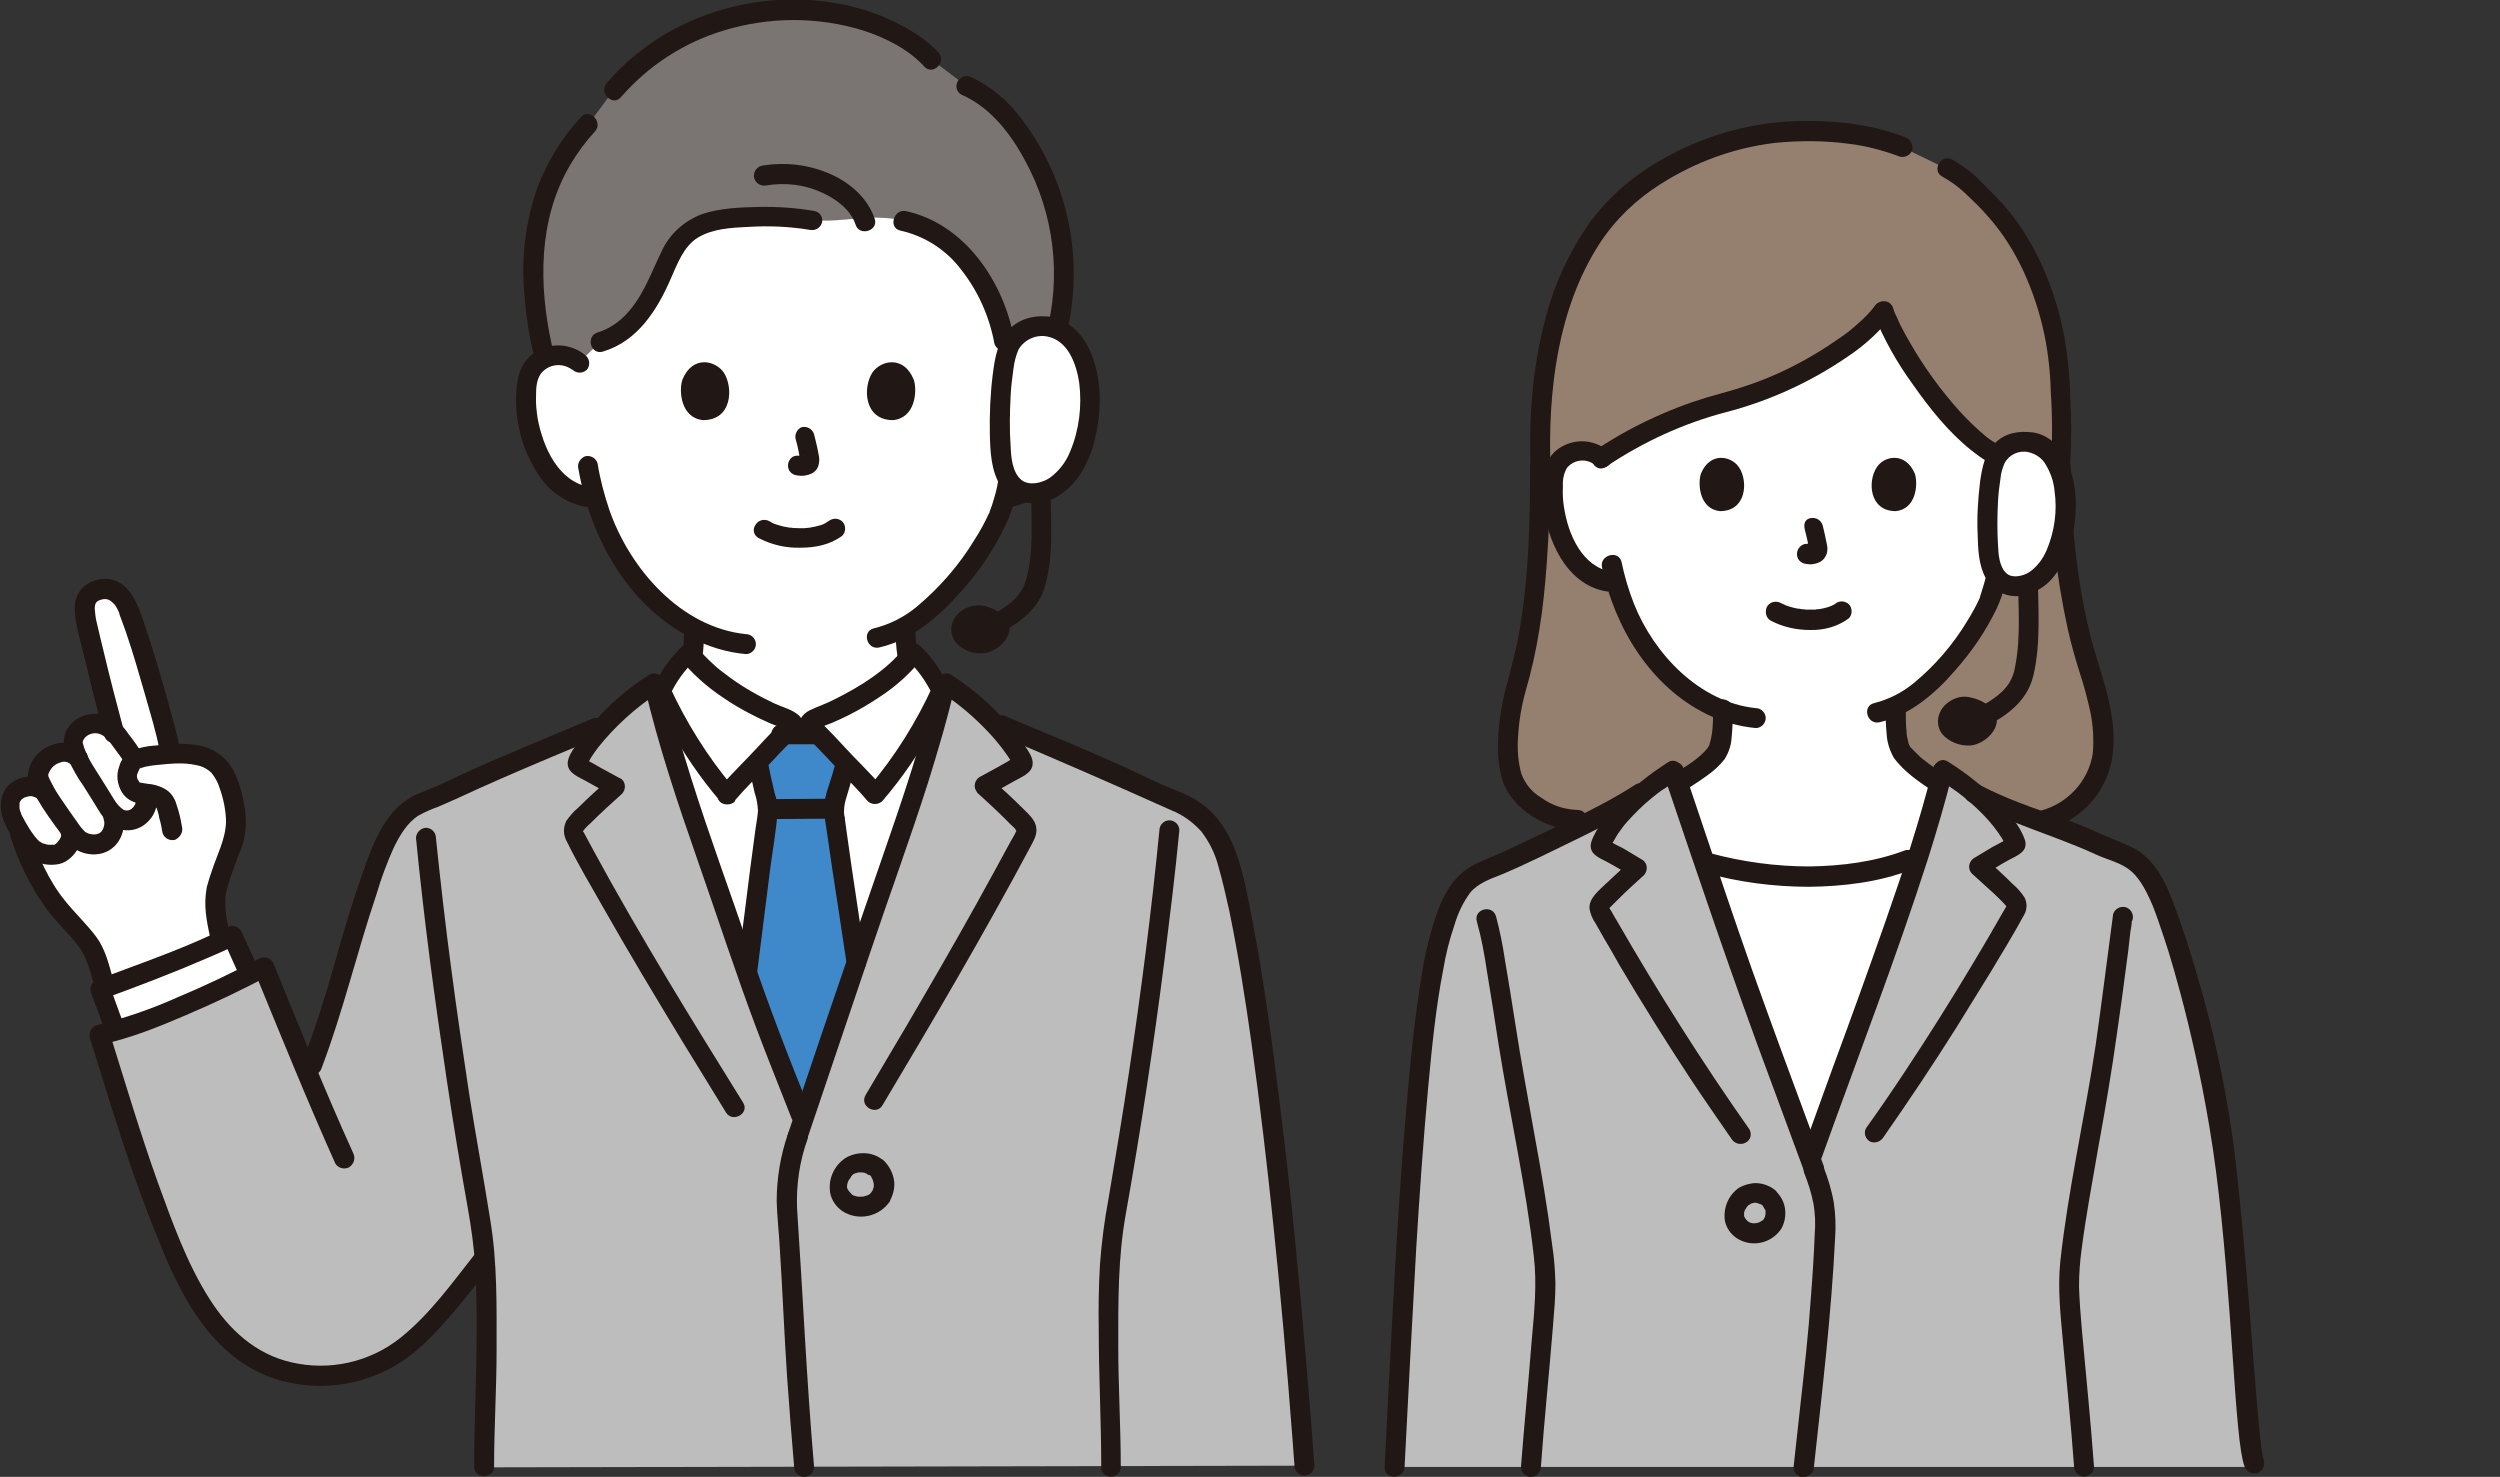 <?xml version="1.0" encoding="utf-8"?>
<!-- Generator: Adobe Illustrator 27.9.0, SVG Export Plug-In . SVG Version: 6.00 Build 0)  -->
<svg version="1.1" id="レイヤー_1" xmlns="http://www.w3.org/2000/svg" xmlns:xlink="http://www.w3.org/1999/xlink" x="0px"
	 y="0px" viewBox="0 0 601.6 355.4" style="enable-background:new 0 0 601.6 355.4;" xml:space="preserve">
<rect x="0" y="0" width="601.6" height="355.4" fill="#333333" stroke="none"/>
<style type="text/css">
	.st0{fill:#FFFFFF;}
	.st1{fill:#7A7473;}
	.st2{fill:#211715;}
	.st3{fill:#BDBDBD;}
	.st4{fill:#3F88C9;}
	.st5{display:none;}
	.st6{display:inline;fill:#957F6E;}
	.st7{display:inline;fill:#FFFFFF;}
	.st8{display:inline;fill:#BDBDBD;}
	.st9{display:inline;fill:#211715;}
	.st10{fill:#957F6E;}
</style>
<g>
	<path class="st0" d="M236.4,175.4c-0.9-0.4-14.6-8.3-17.1-14.6c-1.2-2.9-1.4-6.5-1.4-10c11.7-6.8,20.8-22.2,22.5-26.8
		c0.3-0.8,0.8-2.4,1.4-4.3l1.1-0.2c2.3-0.4,4.4-1.3,6.2-2.8c2.2-1.9,3.9-4.2,5.2-6.8c2.6-5.2,3.7-10.9,3.2-16.6
		c-0.1-1.5-0.4-2.9-1.1-4.2c-1.1-1.9-3.1-3.2-5.3-3.5c-2.3-0.3-4.6,0.3-6.3,1.8c0,0,1.5-41.4-52.8-41.4c-53,0-52.5,41.4-52.5,41.4
		c-1.7-1.5-4-2.2-6.3-1.8c-2.2,0.3-4.2,1.6-5.3,3.5c-0.7,1.3-1,2.7-1.1,4.2c-0.5,5.7,0.6,11.5,3.2,16.6c1.2,2.6,3,4.9,5.2,6.8
		c1.8,1.4,3.9,2.4,6.2,2.8l2,0.3c2,7.3,5.4,14,10.2,19.9c3.8,4.7,8.5,8.6,13.8,11.6c0,3.7-0.1,7.6-1.4,10.7
		c-2.5,6.3-14.1,13-15,13.5c0,0,4.6,30.4,41,30.4s46.2-30.7,46.2-30.7"/>
	<path class="st1" d="M167.8,7.1c-7.8,3.2-14.7,8.3-20.2,14.7l-5.4,7.3C130.7,41,124.3,58.8,131,86.1c0.6-0.3,1.3-0.5,2-0.6
		c2.3-0.3,4.6,0.3,6.3,1.8l5.1-5c6.5-1.9,10.4-7.2,13.5-13.4c2.3-4.5,3.6-9.7,7.5-12.9c2.9-2.4,6.8-3.2,10.6-3.6
		c6.5-0.7,13-0.5,19.5,0.5c3.3,0.5,8.3-0.1,10.2-0.3c3.9-0.4,7.9-0.3,11.7,0.4c8.6,1.8,13.9,6.9,18.2,13.5c3.1,4.7,5.1,9.9,6.1,15.4
		l3,5.3c1.7-1.5,4-2.2,6.3-1.8c0.5,0.1,1,0.2,1.5,0.4c4.6-12.7,4.7-26.5,0.4-39.2c-3.5-9.8-10.5-21.8-20.3-25.9l-8.5-6.4
		c-3.5-3.9-11.1-8-17.3-9.7c-6.2-1.8-12.7-2.5-19.1-2.1C180.8,3,174.2,4.5,167.8,7.1z"/>
	<path class="st2" d="M240.4,113.6c-0.1,2.3-0.6,4.5-1.3,6.7c-0.2,0.8-0.5,1.6-0.8,2.4c-0.1,0.2-0.2,0.5-0.2,0.7
		c0,0.1-0.1,0.2-0.1,0.2c-0.2,0.5,0.2-0.5,0-0.1c-1,2.2-2.2,4.4-3.5,6.4c-3.7,6.1-8.4,11.5-13.9,16.1c-3,2.5-6.6,4.3-10.3,5.2
		c-3,0.7-1.7,5.3,1.3,4.6c7.9-1.8,14.4-7.5,19.6-13.4c4.4-4.8,8-10.2,10.8-16.1c1.9-4,3-8.4,3.2-12.8
		C245.3,110.5,240.5,110.5,240.4,113.6L240.4,113.6z"/>
	<path class="st2" d="M139.2,112.9c2.9,16.5,11.8,32.7,27.1,40.6c4.1,2.1,8.6,3.5,13.2,3.9c1.3,0,2.4-1.1,2.4-2.4
		c0-1.3-1.1-2.4-2.4-2.4c-15.7-1.6-28-15.8-32.9-30c-1.2-3.6-2.2-7.3-2.8-11.1c-0.4-1.3-1.7-2-3-1.7
		C139.6,110.3,138.8,111.6,139.2,112.9L139.2,112.9z"/>
	<path class="st2" d="M246.4,89.1c2.3-1.9,5.6-1.5,7.5,0.7c0.1,0.1,0.1,0.1,0.2,0.2c1,1.4,1,3.4,1.1,5.1c0.1,1.9-0.1,3.8-0.4,5.7
		c-1.2,6.8-4.8,15.1-12.5,16.4c-1.3,0.4-2,1.7-1.7,3c0.4,1.3,1.7,2,3,1.7c7.9-1.4,12.7-8.8,14.9-15.9c1.2-3.8,1.7-7.7,1.5-11.7
		c-0.2-3.9-1.3-7.6-4.9-9.7c-3.8-2.2-8.7-1.7-12,1.2c-0.9,0.9-0.9,2.5,0,3.4C243.9,90,245.4,90,246.4,89.1L246.4,89.1z"/>
	<path class="st2" d="M141.1,85.7c-2.9-2.6-7.1-3.3-10.7-1.8c-3.8,1.6-5.6,4.9-6,8.8c-0.9,7.8,1.1,15.6,5.5,22
		c2.5,3.7,6.3,6.3,10.7,7.2c1.3,0.3,2.6-0.4,3-1.7c0.3-1.3-0.4-2.6-1.7-3c-7.6-1.3-11.2-9.6-12.5-16.4c-0.3-1.9-0.5-3.8-0.4-5.7
		c0-1.7,0.1-3.6,1.1-5.1c1.8-2.4,5.1-2.8,7.5-1.1c0.1,0,0.1,0.1,0.2,0.1c1,0.9,2.4,0.9,3.4,0C142,88.1,142,86.6,141.1,85.7
		L141.1,85.7z"/>
	<path class="st2" d="M215.5,151.7c0.1,4,0.3,8.4,2.5,11.9c1.6,2.4,3.7,4.5,6,6.3c2.3,1.9,4.7,3.6,7.2,5.2c1.3,0.9,2.6,1.7,4,2.4
		c1.1,0.6,2.6,0.3,3.3-0.9c0.7-1.1,0.3-2.6-0.9-3.3c-1.3-0.6-2.5-1.3-3.6-2.1c-2.1-1.3-4.2-2.8-6.2-4.3c-1.1-0.9-2.2-1.8-3.2-2.9
		c-0.4-0.4-0.9-0.9-1.3-1.4c-0.3-0.3-0.6-0.7-0.9-1.1c-0.8-1.1-1.3-2.3-1.5-3.6c-0.4-2-0.6-4.1-0.6-6.2
		C220.3,148.6,215.5,148.6,215.5,151.7L215.5,151.7z"/>
	<path class="st2" d="M151.9,177.4c1.4-0.7,2.7-1.5,3.9-2.4c2.3-1.5,4.6-3.3,6.6-5.1c2.1-1.8,3.8-3.9,5.1-6.4
		c1.7-3.7,1.9-7.9,1.9-11.9c0-3.1-4.8-3.1-4.8,0c0,1.9-0.1,3.8-0.3,5.6c-0.1,0.8-0.3,1.7-0.5,2.5c-0.2,0.6-0.4,1.2-0.7,1.8
		c-1.2,2-2.8,3.9-4.6,5.4c-1.8,1.5-3.7,3-5.6,4.3c-1.1,0.8-2.3,1.5-3.5,2.1c-1.1,0.7-1.5,2.1-0.9,3.3
		C149.3,177.7,150.8,178.1,151.9,177.4L151.9,177.4z"/>
	<path class="st2" d="M231.4,22.8c7.8,3.4,12.9,10.9,16.5,18.2c6.4,13.2,7.5,28.3,3,42.2c-1,2.9,3.7,4.2,4.6,1.3
		c6.1-19.3,2.4-40.3-10-56.3c-3.1-4.1-7.1-7.4-11.7-9.6c-1.1-0.6-2.6-0.2-3.3,0.9C229.8,20.7,230.2,22.2,231.4,22.8z"/>
	<path class="st2" d="M139.8,28.2c-4.6,4.9-8.1,10.7-10.5,17c-2.6,7.4-3.7,15.2-3.3,23c0.3,5.4,1,10.9,2.2,16.2
		c0.7,3,5.3,1.7,4.6-1.3c-3.2-14.5-3.3-30.3,4.4-43.4c1.7-2.9,3.7-5.6,6-8.1C145.2,29.3,141.8,25.9,139.8,28.2L139.8,28.2z"/>
	<path class="st2" d="M225.8,12.6c-3.8-4.1-9.2-6.9-14.3-9c-6-2.3-12.4-3.5-18.8-3.7c-11.4-0.3-22.6,2.5-32.5,8.2
		C154.8,11.4,150,15.3,146,20c-2,2.3,1.4,5.7,3.4,3.4c6.6-7.6,15.2-13.2,24.9-16.1c10.9-3.3,22.5-3.3,33.3,0
		c5.3,1.7,11,4.5,14.8,8.7C224.5,18.3,227.9,14.9,225.8,12.6L225.8,12.6z"/>
	<path class="st2" d="M216.7,55.5c5.8,1.3,11,4.6,14.6,9.4c4.1,5.2,6.8,11.3,8,17.8c0.4,1.3,1.7,2,3,1.7c1.3-0.4,2-1.7,1.7-3
		c-2.5-13.6-11.8-27.5-26-30.6C215,50.2,213.7,54.9,216.7,55.5L216.7,55.5z"/>
	<path class="st2" d="M210.5,52.7c-1.6-4.9-5.8-8.6-10.4-10.7c-5.3-2.4-11.2-3.1-16.9-2.1c-1.3,0.4-2,1.7-1.7,3c0.4,1.3,1.7,2,3,1.7
		c4.5-0.7,9.1-0.2,13.2,1.7c3.4,1.5,7,4.1,8.2,7.8C206.8,56.9,211.4,55.6,210.5,52.7L210.5,52.7z"/>
	<path class="st2" d="M196.1,50.8c-4.5-0.8-9.1-1.1-13.7-1c-4.4,0.1-9.2,0.3-13.4,1.7c-4.3,1.6-7.9,4.8-9.8,9
		c-1.9,3.9-3.4,7.9-5.7,11.5s-5.4,6.7-9.7,8c-2.9,0.9-1.7,5.5,1.3,4.6c8.3-2.5,13-9.9,16.3-17.5c1.6-3.6,3.1-7.8,6.5-9.9
		c3.6-2.2,8.1-2.4,12.2-2.6c4.9-0.3,9.8-0.1,14.7,0.7c1.3,0.3,2.6-0.4,3-1.7C198.1,52.4,197.4,51.1,196.1,50.8L196.1,50.8z"/>
	<path class="st0" d="M39.8,175.5c-2.4-9.3-7.9-28.3-10-31c-1.6-2-3.5-3.6-7-2.1c-3,1.3-2.5,4.7-1.9,7.6c0.6,3,4.4,18.5,6.6,26.5
		c-1.6-2.2-4.5-3.1-7.1-2c-2.4,1.1-3.3,3.1-3,4.5c0.2,1.1,0.6,2.2,1.1,3.2c-1.5-1.5-4.2-1.5-6.1-0.4c-2,1.1-4.1,4-3.1,6.1
		c0.4,0.9,1,2,1.6,3.1l-0.7-0.6c-2.6-2.1-7.1-0.8-7.8,2c-0.6,2.2,0.4,4.7,1.6,6.7c0.2,0.3,0.4,0.6,0.5,0.9c0.1,0.3,0.2,0.5,0.2,0.5
		c1.7,5.1,4.9,13,9.7,18.6c2.2,2.6,4.8,5.2,6.9,7.9s2.5,5.9,3.5,9.2l0.4,1.3c4.8-1.8,19.5-7.3,27.9-11.1l-0.2-0.7
		c-0.8-3.6-1.6-8.2-1.1-11.2c0.9-3.4,2-6.8,3.4-10c1.1-2.6,1.6-5.5,1.4-8.4c-0.4-3.3-1.2-7.9-3.6-11.3c-0.5-0.7-1.2-1.4-2-1.8
		c-2.9-1.8-6.5-1.9-9.9-1.7l-0.3-1.4C40.8,179.2,40.4,177.6,39.8,175.5z"/>
	<path class="st2" d="M29.8,175.8c-1.7-6.4-3.4-12.8-4.9-19.2c-0.5-2.2-1.1-4.4-1.6-6.7c-0.3-1.1-0.4-2.3-0.5-3.4c0-1.4,0.4-2,2-2.3
		c1.3-0.2,1.9,0.4,2.8,1.3c0.1,0.1,0.4,0.6,0.2,0.3c-0.1-0.2-0.1-0.1,0,0c0.1,0.1,0.1,0.2,0.2,0.3c0.1,0.2,0.3,0.5,0.4,0.8
		c0.2,0.3,0.3,0.7,0.4,1c-0.2-0.5,0-0.1,0,0.1c0.1,0.3,0.2,0.5,0.3,0.8c0.4,1,0.7,2,1.1,3c1.8,5.2,3.3,10.5,4.8,15.7
		c1.2,4.3,2.6,8.7,3.4,13.1c0.4,1.3,1.7,2,3,1.7c1.3-0.4,2-1.7,1.7-3c-0.8-4.1-2.1-8.2-3.2-12.3c-1.6-5.7-3.3-11.4-5.2-17
		c-1.5-4.4-3.4-10.3-9-10.7c-2.2-0.1-4.4,0.7-6,2.3c-1.3,1.5-1.9,3.5-1.7,5.5c0.2,2.5,0.7,5,1.4,7.4c1.8,7.5,3.7,15.1,5.7,22.6
		C26,180,30.6,178.8,29.8,175.8L29.8,175.8z"/>
	<path class="st2" d="M2.5,201.2c1.9,6.2,4.8,12.1,8.6,17.4c2.3,3.1,5.1,5.7,7.5,8.7c2.3,2.9,3,6.1,4,9.6c0.9,3,5.5,1.7,4.6-1.3
		c-1-3.5-1.8-7.1-4-10.1c-2.3-3.1-5.2-5.8-7.6-8.8c-3.9-4.8-6.5-10.8-8.5-16.7C6.2,197,1.6,198.3,2.5,201.2L2.5,201.2z"/>
	<path class="st2" d="M43.8,199c-0.3-1.8-0.7-3.6-1.3-5.3c-0.4-1.6-1.4-3.1-2.9-3.9c-1.3-0.7-2.7-1.1-4.2-1.2
		c-0.6-0.1-1.2-0.2-1.8-0.3c-0.5-0.1-0.2-0.1,0,0c0.1,0.1-0.4-0.6-0.5-0.8c-0.2-0.5-0.2-1,0-1.4c0.1-0.3,0.2-0.5,0.3-0.7l0.2-0.4
		c0.3-0.4,0.3-0.5,0.2-0.2c-0.3,0.2,0.3,0,0.2,0c0.3-0.1,0.7-0.2,1-0.3c0.9-0.2,1.7-0.3,2.6-0.4c3.1-0.3,6.5-0.7,9.5,0
		c1.4,0.2,2.8,0.9,3.8,1.9c0.9,1.1,1.6,2.4,2,3.8c0.9,2.5,1.4,5.1,1.5,7.8c-0.1,4.4-2.2,8.1-3.5,12.2c-0.4,1.1-0.7,2.1-1,3.2
		c-0.1,0.3-0.2,0.6-0.2,0.9c0,0.3-0.1,0.5-0.1,0.8c0.1-0.8-0.1,0.5-0.1,0.7c-0.4,3.7,0.5,7.6,1.3,11.2c0.7,3,5.3,1.7,4.6-1.3
		c-0.7-3.2-1.5-6.6-1.1-10c0-0.3,0.3-0.9,0.1-0.4c-0.2,0.4,0,0.1,0-0.1c0.1-0.4,0.2-0.8,0.3-1.2c0.3-1.1,0.7-2.1,1-3.1
		c0.4-1.1,0.8-2.3,1.2-3.4c0.1-0.2,0.2-0.4,0.2-0.6c0-0.1,0.3-0.6,0.1-0.3s0.1-0.1,0.1-0.2c0.1-0.3,0.3-0.6,0.4-0.9
		c1.2-2.8,1.6-5.8,1.4-8.8c-0.3-3.4-1.1-6.8-2.5-10c-1.5-3.5-4.6-6-8.2-6.8c-3.6-0.8-7.4-0.5-11-0.1c-1.9,0.1-3.8,0.5-5.6,1.2
		c-1.5,0.8-2.7,2.2-3.1,3.8c-0.8,2.1-0.5,4.3,0.6,6.2c0.9,1.5,2.5,2.5,4.2,2.7c1.2,0.2,3.5,0.1,4.2,1.2c0.3,0.8,0.5,1.5,0.6,2.3
		c0.4,1.2,0.6,2.4,0.8,3.6c0.4,1.3,1.7,2,3,1.7C43.4,201.5,44.1,200.2,43.8,199L43.8,199z"/>
	<path class="st2" d="M14.7,200.9c0.1,0.4,0-0.5,0,0.1c0,0.6,0.1-0.3,0,0.2c0,0.1-0.3,0.8-0.1,0.3c-0.1,0.2-0.2,0.5-0.4,0.7
		c-0.1,0.1-0.2,0.2-0.2,0.3c0,0,0.3-0.3,0.1-0.1c-0.2,0.2-0.3,0.3-0.5,0.5c-0.1,0.1-0.2,0.2-0.3,0.3c0.1-0.1,0.4-0.2,0.1-0.1
		c-0.1,0-0.1,0.1-0.2,0.1c-0.4,0.3,0,0.1,0.1,0c-0.1,0.1-0.3,0.1-0.5,0.1c0.3-0.1-0.4,0-0.5,0c-0.1,0-1-0.1-0.5,0
		c-0.3,0-0.6-0.1-0.9-0.2c-0.1,0-0.3-0.1-0.4-0.1c0,0-0.4-0.1-0.1,0c0.3,0.1-0.2-0.1-0.2-0.1c-0.1,0-0.2-0.1-0.3-0.2
		c-0.1-0.1-0.2-0.1-0.4-0.2c0.1,0.1,0.3,0.3,0,0c-0.2-0.2-0.4-0.4-0.6-0.6c-0.2-0.2-0.3-0.4-0.5-0.6c-0.2-0.3,0.2,0.2-0.1-0.1
		c-0.1-0.1-0.1-0.2-0.2-0.3c-0.4-0.5-0.7-1-1.1-1.6c-0.6-1-1.2-2-1.7-3c0,0-0.2-0.4-0.1-0.1c0-0.1-0.1-0.2-0.1-0.4
		c-0.1-0.3-0.2-0.6-0.3-0.8c0-0.2-0.1-0.3-0.1-0.5c0-0.1-0.1-0.5,0-0.1c0-0.3,0-0.6,0-1c0-0.1,0-0.5,0-0.1c0-0.1,0-0.2,0.1-0.3
		c0-0.1,0.1-0.2,0.1-0.3c0-0.2-0.1,0.2-0.1,0.2c0.1-0.1,0.5-0.7,0.1-0.2c0.2-0.2,0.3-0.3,0.5-0.5c0.1-0.1,0.3-0.2-0.1,0.1
		c0.1-0.1,0.2-0.1,0.3-0.2s0.2-0.1,0.3-0.2c0.4-0.2-0.3,0,0,0c0.2,0,0.5-0.2,0.7-0.2c0.1,0,0.2,0,0.4-0.1c0.3-0.1-0.6,0,0,0
		c0.2,0,0.5,0,0.7,0c0.2,0,0.4,0.1-0.1,0c0.1,0,0.2,0,0.4,0.1s0.2,0.1,0.4,0.1c0.4,0.1-0.2-0.2,0,0c0.1,0.1,0.8,0.5,0.4,0.2
		c1,0.9,2.4,0.9,3.4,0c0.8-0.9,1.1-2.6,0-3.4c-2.5-2-5.9-2.3-8.7-0.7c-3.1,1.7-3.8,5.2-3,8.4c0.5,1.6,1.2,3.2,2.1,4.6
		c0.8,1.4,1.8,2.8,2.8,4c2.2,2.6,5.6,3.7,8.9,3c3.3-0.8,6.1-5,5.2-8.4c-0.4-1.3-1.7-2-3-1.7C15.1,198.3,14.3,199.6,14.7,200.9
		L14.7,200.9z"/>
	<path class="st2" d="M20.5,180.8c-2.9-3.2-8-2.4-11,0.2c-1.6,1.4-2.6,3.4-2.8,5.6c0,2,1.3,4,2.3,5.7c1.6,2.8,3.6,5.5,5.5,8.1
		c0.8,1.2,1.7,2.4,2.8,3.4c1.6,1.2,3.6,1.9,5.6,1.8c5.1-0.2,7.9-5.2,6.6-9.9c-0.8-3-5.4-1.7-4.6,1.3c0.4,1,0.2,2.1-0.4,3
		c0.2-0.2-0.3,0.3-0.3,0.3c-0.2,0.2,0,0,0,0c-0.1,0.1-0.2,0.1-0.3,0.2c-0.4,0.2-0.8,0.3-1.3,0.3c-0.5,0-1.1-0.1-1.5-0.3
		c-0.2-0.1-0.4-0.2-0.6-0.3c0,0-0.3-0.2,0,0s-0.1-0.1-0.1-0.1c-0.6-0.6-1.2-1.3-1.7-2.1c-1.3-1.8-2.6-3.7-3.9-5.6
		c-0.9-1.3-1.8-2.7-2.5-4.2c-0.3-0.5-0.5-1-0.7-1.5c0.1,0.2,0-0.2,0-0.2c0.1-0.3,0.1-0.5,0.3-0.8c0.5-1.1,1.5-1.9,2.6-2.2
		c0.9-0.4,2-0.2,2.7,0.6c0.9,0.9,2.5,0.9,3.4,0C21.4,183.3,21.4,181.8,20.5,180.8L20.5,180.8z"/>
	<path class="st2" d="M32.7,191.7c0.1,0.7,0,1.3-0.2,1.9c-0.2,0.3-0.4,0.7-0.7,0.9c-0.5,0.5-1.3,0.7-2,0.4c-1-0.6-1.8-1.6-2.4-2.6
		c-1-1.7-2.1-3.3-3.1-5c-1.7-2.7-3.7-5.5-4.4-8.6c0,0-0.1-0.5,0-0.2s0.1-0.3,0,0c-0.1,0.3,0.2-0.6,0.1-0.3c0.2-0.4,0.5-0.8,0.9-1.1
		c1-0.7,2.3-0.9,3.5-0.3c1.3,0.6,2.2,2,3,3.1c1,1.3,1.9,2.6,2.8,3.9c1.6,2.6,5.8,0.2,4.1-2.4c-1.1-1.7-2.2-3.3-3.4-4.8
		c-1.1-1.7-2.6-3.1-4.3-4.1c-4.2-1.9-10-0.1-11.1,4.7c-0.5,2,0.3,4.1,1.1,5.9c1,2.1,2.1,4.1,3.4,5.9c1.3,2,2.5,4,3.8,6.1
		c1.1,1.9,2.8,3.5,4.8,4.4c2.3,0.7,4.8,0.2,6.6-1.4c1.9-1.6,2.8-4,2.6-6.4C37.3,188.6,32.5,188.6,32.7,191.7L32.7,191.7z"/>
	<path class="st0" d="M24.8,237.8c4.6-1.7,23.2-8.6,31-12.6c0.9,1.7,2.6,5.8,3.8,8.3l0.5,0.9c-9.6,4.9-22.6,10.7-32.3,13.5
		c-0.2-0.5-0.3-0.8-0.3-0.8c-1.2-3-3-8.2-3.4-9.1L24.8,237.8z"/>
	<path class="st3" d="M313.7,352.7c-4.8-66.2-12.3-125.1-18.3-145.3c-1.7-5.8-4.4-9.3-7.3-11.6s-7.7-3.9-11.1-5.5
		c-10.9-5.3-25.1-11.1-36.3-15.8l-2.1-0.9c-3.3-3.4-7-6.5-11-9c-4.9,20.9-13.6,43.5-20.4,63.9c-4.6,13.7-9.2,27.3-13.8,41
		c-6.2-15.3-10.2-25.5-15.4-41c-6.9-20.4-15.6-43-20.4-63.9c-4.2,2.7-8.1,5.9-11.5,9.6l-2.4,1c-11.2,4.7-25.4,10.5-36.3,15.8
		c-3.4,1.6-7.3,2.4-9.8,5.1c-2.6,2.8-4.6,6.1-5.9,9.7c-7.8,20.5-9,31.9-17.3,53c-3.6-8.6-6.9-16.8-10.6-25.9
		C52.5,238.6,35,246.6,24,249c5.5,17.5,11,36.4,18.7,54c5.4,12.2,12.7,23.6,25.6,27c9.8,2.7,20.3,0.8,28.5-5.2
		c7-5.1,14.6-15.4,19.5-21.5l0.5-0.6c0.6,7.4,0.4,14.5,0.4,22.4c0,9.8-0.6,17-0.6,28L313.7,352.7z"/>
	<path class="st2" d="M29.8,246.5c-1.3-3.2-2.3-6.5-3.6-9.6l-1.4,3.5c8.5-3.1,16.9-6.3,25.2-9.9c2.4-1,4.8-2.1,7.1-3.2l-3.3-0.9
		c1.3,2.7,2.5,5.6,3.8,8.3c0.7,1.1,2.1,1.5,3.3,0.9c1.1-0.7,1.5-2.1,0.9-3.3c-1.3-2.8-2.5-5.6-3.8-8.3c-0.7-1.1-2.1-1.5-3.3-0.9
		c-8.7,4.4-18,7.7-27.1,11.1c-1.4,0.5-2.7,1-4.1,1.5c-1.3,0.4-2,1.8-1.6,3.1c0,0.2,0.1,0.3,0.2,0.5c-0.4-0.8,0-0.1,0,0.1
		c0.1,0.3,0.2,0.6,0.3,0.9c0.3,0.8,0.6,1.6,0.9,2.3c0.6,1.7,1.3,3.5,1.9,5.2c0.4,1.3,1.7,2,3,1.7C29.4,249.1,30.1,247.8,29.8,246.5
		L29.8,246.5z"/>
	<path class="st0" d="M195.1,173.6c-0.1,0.1-0.1,0.1-0.2,0.2h-4.5c-0.6-0.5-1.3-0.9-2-1.1c-10.4-4.2-19-10.5-22.8-15.6
		c-3.7,3.4-4.9,6.1-7.3,10.7c5,20,13.1,41.3,19.6,60.6c5.2,15.5,9.3,25.7,15.4,41l13.8-41c6.6-19.4,14.7-40.8,19.7-60.9
		c-2.3-4.5-3.5-7.1-7.2-10.4c-3.8,5.1-12.4,11.4-22.8,15.6C196.3,172.9,195.7,173.2,195.1,173.6z"/>
	<path class="st0" d="M210.6,191.1c6.4-7.5,11.7-15.8,15.7-24.8c-1.9-3.8-3.3-6.2-6.6-9.2c-3.8,5.1-12.4,11.4-22.8,15.6
		c-0.7,0.2-1.4,0.6-2,1.1c-0.2,0.5,0.2,0.9,0.5,1.2c0.4,0.6,2.1,2,5.1,5.3C203.8,184,207.8,187.7,210.6,191.1z"/>
	<path class="st0" d="M174.7,191.1c-6.4-7.5-11.7-15.8-15.7-24.8c1.9-3.8,3.3-6.2,6.6-9.2c3.8,5.1,12.4,11.4,22.8,15.6
		c0.7,0.2,1.4,0.6,2,1.1c0.2,0.5-0.2,0.9-0.5,1.2c-0.4,0.6-2.1,2-5.1,5.3C181.4,184,177.5,187.7,174.7,191.1z"/>
	<path class="st4" d="M195.5,176.7c-2.6,0-4.7,0-7.3,0c-0.8,0.8-2,2-3.4,3.6c-0.8,0.8-1.6,1.7-2.4,2.5c0.6,3,1,4.8,1.6,7.5
		c0.1,0.5,0.2,0.9,0.3,1.4c0.3,1,0.5,2.1,0.5,3.1c0,0.6-3,22.2-5,39.3c4.3,12.4,8.1,21.9,13.5,35.2c4.2-12.5,8.5-25.1,12.7-37.6
		c-2.6-17.4-5.4-35.6-5.3-36.6c0.1-1.9,0.5-3.7,1.2-5.5c0.7-2.2,1.2-4.2,1.7-6.1c-1.1-1.1-2.1-2.2-3.1-3.3c-1.5-1.6-2.6-2.8-3.5-3.6
		L195.5,176.7z"/>
	<path class="st2" d="M185.6,197.1c4.9,0,9.7-0.1,14.6-0.1c1.3,0,2.4-1.1,2.4-2.4c0-1.3-1.1-2.4-2.4-2.4c-4.9,0-9.7,0.1-14.6,0.1
		c-1.3,0-2.4,1.1-2.4,2.4C183.2,196.1,184.3,197.1,185.6,197.1L185.6,197.1z"/>
	<path class="st2" d="M180.3,184.7c0.4,2,0.8,4.1,1.3,6.1c0.5,1.4,0.7,2.8,0.8,4.3c-0.1,1.5-0.4,2.9-0.6,4.4
		c-0.9,6.7-1.8,13.4-2.6,20.1c-0.6,4.5-1.2,9.1-1.7,13.6c0,1.3,1.1,2.4,2.4,2.4c1.3,0,2.4-1.1,2.4-2.4c1-7.9,2-15.9,3-23.8
		c0.6-4.7,1.5-9.4,1.8-14.1c0-1.5-0.2-3.1-0.7-4.5c-0.6-2.4-1.1-4.8-1.6-7.3c-0.4-1.3-1.7-2-3-1.7
		C180.8,182.1,180,183.4,180.3,184.7L180.3,184.7z"/>
	<path class="st2" d="M196.7,174.3c-2.9,0-5.8,0-8.7,0c-1.3,0-2.4,1.1-2.4,2.4c0,1.3,1.1,2.4,2.4,2.4c2.9,0,5.8,0,8.7,0
		c1.3,0,2.4-1.1,2.4-2.4C199.1,175.4,198,174.3,196.7,174.3z"/>
	<path class="st2" d="M208.3,231.2c-1.1-7.6-2.3-15.2-3.4-22.8c-0.4-2.8-0.8-5.6-1.2-8.5c-0.1-1-0.3-1.9-0.4-2.9
		c-0.1-0.5,0.1,0.5,0-0.2c0-0.1,0-0.3-0.1-0.4c0-0.2-0.1-0.5-0.1-0.8c0-1,0.1-2.1,0.4-3.1c0.6-2.1,1.3-4.2,1.8-6.3
		c0.8-3-3.9-4.3-4.6-1.3c-0.8,3.3-2.6,6.9-2.4,10.4c0.1,1.4,0.4,2.9,0.6,4.3c0.9,6.3,1.8,12.5,2.8,18.8c0.7,4.6,1.4,9.3,2.1,13.9
		c0.4,1.3,1.7,2,3,1.7C207.9,233.7,208.6,232.4,208.3,231.2L208.3,231.2z"/>
	<path class="st2" d="M189.6,272.9c-1.8,5.2-2.7,10.7-2.7,16.2c0.1,3.5,0.5,7,0.7,10.5c0.7,10.6,1.1,21.1,1.8,31.7
		c0.5,7.2,1.1,14.5,1.7,21.7c0,1.3,1.1,2.4,2.4,2.4c1.3,0,2.4-1.1,2.4-2.4c-1.8-20.7-2.7-41.5-4.1-62.3c-0.2-5.6,0.6-11.2,2.5-16.5
		C195.2,271.3,190.6,270,189.6,272.9L189.6,272.9z"/>
	<path class="st2" d="M142.9,172.8c-7.3,3-14.6,6.1-21.9,9.2c-3.6,1.5-7.1,3.1-10.6,4.7c-1.7,0.8-3.4,1.6-5.1,2.4
		c-1.6,0.7-3.3,1.3-4.9,2c-7.5,3.3-10.5,11.5-13,18.6c-2.5,7-4.6,14.1-6.6,21.2c-2.4,8.4-4.9,16.7-8.1,24.8c-0.3,1.3,0.4,2.6,1.7,3
		c1.3,0.3,2.6-0.4,3-1.7c5.2-13.7,8.5-27.9,13.2-41.8c1.1-3.8,2.5-7.5,4.1-11.1c1.4-2.9,3.3-6.2,6.1-7.9c1.5-0.8,3-1.5,4.5-2
		c1.7-0.7,3.4-1.5,5-2.2c3.4-1.6,6.8-3.1,10.2-4.6c7.8-3.4,15.7-6.7,23.6-10c1.3-0.4,2-1.7,1.7-3
		C145.5,173.2,144.2,172.5,142.9,172.8L142.9,172.8z"/>
	<path class="st2" d="M225.3,163.9c-3.3,14.2-8,28.1-12.8,41.9c-4.9,14.1-9.7,28.1-14.5,42.2l-8.4,24.9c-1,2.9,3.6,4.2,4.6,1.3
		c5-14.9,10.1-29.8,15.1-44.7c4.6-13.7,9.6-27.3,14-41.1c2.4-7.7,4.7-15.4,6.5-23.3C230.6,162.2,226,160.9,225.3,163.9L225.3,163.9z
		"/>
	<path class="st2" d="M226.4,166.6c3.6,2.3,6.9,5,9.9,8c1.6,1.6,3.1,3.2,4.4,4.9c0.6,0.7,1.1,1.5,1.7,2.3c0.3,0.4,0.5,0.8,0.8,1.2
		c0.1,0.2,0.2,0.4,0.3,0.5c0.1,0.1,0.1,0.3,0.2,0.4c0.1,0.2,0.1,0.2-0.1-0.2l0.3-1.2c0.2-0.2,0.2-0.2-0.1,0l-0.6,0.3l-0.8,0.5
		l-2.3,1.3l-4.4,2.4c-1.1,0.7-1.5,2.2-0.8,3.3c0.1,0.2,0.2,0.3,0.3,0.5c2.2,2,4.4,4,6.5,6.1c0.5,0.5,1,1,1.5,1.5
		c0.4,0.4,1.1,0.9,1.3,1.4c0.1,0.3,0.1,0,0.1,0c0,0.2-0.1,0.3-0.2,0.5c-0.3,0.7-0.7,1.3-1.1,2c-2.7,5-5.4,9.9-8.1,14.8
		c-5.6,10.1-11.4,20.1-17.2,30c-3.2,5.5-6.5,10.9-9.7,16.4c-1.6,2.7,2.6,5.1,4.1,2.4c12.3-20.6,24.4-41.2,35.7-62.4
		c0.8-1.5,1.6-2.9,1.2-4.7c-0.4-1.7-1.8-2.9-3-4.1c-2.5-2.5-5.1-4.9-7.7-7.2l-0.5,3.8l5.9-3.3c1.7-1,4.4-1.9,4.5-4.2
		c0.1-1.5-1-3-1.8-4.2c-0.9-1.4-1.9-2.7-3-4c-4.2-5.2-9.2-9.6-14.8-13.2C226.2,160.8,223.7,165,226.4,166.6L226.4,166.6z"/>
	<path class="st2" d="M155.1,165.2c3.3,14.2,8,28.1,12.8,41.9c4.7,13.4,9.1,27,14.1,40.3c2.7,7.2,5.6,14.3,8.4,21.5
		c0.4,1.3,1.7,2,3,1.7c1.3-0.4,2-1.7,1.7-3c-5.2-12.8-10.2-25.7-14.6-38.8c-4.7-13.9-9.8-27.6-14.2-41.6c-2.4-7.7-4.7-15.4-6.5-23.3
		C159,160.9,154.4,162.1,155.1,165.2L155.1,165.2z"/>
	<path class="st2" d="M156.2,162.4c-5.6,3.5-10.6,8-14.8,13.2c-1.1,1.3-2,2.6-3,4c-0.8,1.2-1.8,2.7-1.8,4.2c0.1,2.3,2.7,3.2,4.5,4.2
		l5.9,3.3l-0.5-3.8c-2.5,2.3-5,4.5-7.4,6.9c-1.1,0.9-2,2-2.8,3.1c-0.8,1.6-0.8,3.4,0.1,5c2.6,5.3,5.7,10.5,8.6,15.6
		c6.1,10.8,12.5,21.4,18.9,32c3.6,5.9,7.2,11.7,10.8,17.6c1.6,2.6,5.8,0.2,4.1-2.4c-12.3-19.8-24.6-39.7-35.8-60.3
		c-0.7-1.4-1.5-2.7-2.2-4.1c-0.1-0.2-0.3-0.5-0.4-0.7c-0.2-0.3-0.1-0.1-0.1-0.2c0.5-0.7,1.1-1.3,1.7-1.8c2.5-2.5,5.1-4.9,7.7-7.2
		c0.9-1,0.9-2.5,0-3.4c-0.1-0.1-0.3-0.3-0.5-0.3l-4.4-2.4l-2.1-1.2l-1.1-0.6c-0.2-0.1-0.9-0.7-0.7-0.3l0.3,1.2
		c0,0.4-0.2,0.4,0.1-0.1c0.1-0.2,0.2-0.4,0.3-0.5c0.2-0.4,0.5-0.8,0.7-1.2c0.5-0.8,1.1-1.6,1.6-2.3c4.1-5.1,8.9-9.5,14.4-13.1
		C161.3,165,158.9,160.8,156.2,162.4z"/>
	<path class="st2" d="M212.3,192.8c4.9-5.7,9.1-11.9,12.7-18.5c0.8-1.6,1.7-3.2,2.4-4.8c0.4-0.9,1.2-2.1,1.2-3.2
		c-0.2-1.1-0.6-2.1-1.2-2.9c-1.6-3-3.6-5.7-6-8c-1-0.9-2.5-0.9-3.5,0.1c-0.1,0.1-0.2,0.3-0.3,0.4c-4,5.2-10.7,9.4-16.8,12.4
		c-1.9,1-4,1.7-5.9,2.6c-2,1-3.3,2.9-1.9,5c0.6,0.8,1.2,1.5,1.9,2.2c1.3,1.3,2.6,2.6,3.8,3.9c3.3,3.6,6.9,7,10.1,10.8
		C209.8,193.7,211.3,193.7,212.3,192.8c0.9-0.9,0.9-2.4,0-3.4c-3-3.5-6.4-6.7-9.5-10.1c-1.3-1.4-2.7-2.9-4-4.2
		c-0.4-0.4-0.8-0.8-1.2-1.2c-0.2-0.1-0.5-0.7,0,0c-0.1-0.1-0.4-0.7-0.3-0.5v1.3l0.1-0.3l-0.6,1.1c-0.3,0.3,0.1-0.1,0.3-0.2
		c0.2-0.1,0.5-0.2,0.7-0.4c0.7-0.3,1.5-0.6,2.3-0.9c1.4-0.6,2.7-1.2,4.1-1.9c2.6-1.3,5.1-2.8,7.5-4.4c4-2.6,7.5-5.8,10.4-9.5
		l-3.8,0.5c2.6,2.5,4.7,5.5,6.2,8.7V165c-4,8.8-9.1,16.9-15.3,24.3c-0.9,1-0.9,2.4,0,3.4C209.8,193.7,211.3,193.7,212.3,192.8z"/>
	<path class="st2" d="M176.4,189.4c-6.2-7.4-11.3-15.6-15.3-24.3v2.4c1.5-3.3,3.6-6.2,6.2-8.7l-3.8-0.5c2.9,3.7,6.5,6.9,10.4,9.5
		c2.3,1.6,4.7,3,7.3,4.3c1.3,0.7,2.7,1.3,4,1.9c0.7,0.3,1.5,0.6,2.3,0.9c0.3,0.1,0.5,0.2,0.8,0.4c0.2,0.1,0.7,0.6,0.4,0.3l-0.6-1.1
		l0.1,0.3v-1.3c0-0.2-0.3,0.4-0.3,0.5c0.5-0.7,0.1-0.2,0,0c-0.4,0.4-0.8,0.8-1.2,1.2c-1.4,1.4-2.7,2.8-4,4.2
		c-3.1,3.4-6.5,6.6-9.5,10.1c-0.9,1-0.9,2.4,0,3.4c0.9,0.9,2.5,0.9,3.4,0c2.8-3.3,5.9-6.3,8.9-9.4c1.4-1.5,2.8-3,4.3-4.5
		c0.8-0.7,1.5-1.5,2.2-2.2c1.3-1.6,1.7-3.7-0.2-5c-1.6-1.2-3.7-1.7-5.4-2.5c-3.8-1.8-7.4-3.8-10.8-6.3c-1.5-1.1-3-2.2-4.3-3.5
		c-1.2-1.1-2.3-2.2-3.3-3.5c-0.7-1.1-2.2-1.5-3.4-0.8c-0.1,0.1-0.3,0.2-0.4,0.3c-2.4,2.3-4.5,5-6,8c-0.6,0.9-1,1.9-1.2,2.9
		c0.2,1.1,0.6,2.1,1.2,3c0.8,1.7,1.6,3.4,2.5,5c3.6,6.6,7.8,12.8,12.7,18.5c0.9,0.9,2.5,0.9,3.4,0
		C177.3,191.8,177.3,190.3,176.4,189.4z"/>
	<path class="st2" d="M269.7,353c0-9.7-0.6-19.3-0.6-29c0-10.7-0.1-21.2,1.8-31.8c3.6-20.2,6.7-40.6,9.3-61
		c1.3-10.5,2.6-20.9,3.6-31.4c0-1.3-1.1-2.4-2.4-2.4c-1.3,0-2.4,1.1-2.4,2.4c-1.9,19.4-4.4,38.8-7.3,58.1
		c-1.5,10.1-3.2,20.2-4.9,30.3c-1,5.3-1.7,10.6-2.1,16c-0.3,5.3-0.4,10.5-0.3,15.8c0,11,0.6,22,0.6,33
		C264.9,356.1,269.7,356.1,269.7,353L269.7,353z"/>
	<path class="st2" d="M100.1,201.6c1.9,19.5,4.5,38.9,7.4,58.2c1.5,10.2,3.2,20.4,5,30.5c0.9,5,1.6,10,1.9,15.1
		c0.3,5.1,0.3,10.3,0.3,15.4c0,10.7-0.6,21.4-0.6,32.1c0,3.1,4.8,3.1,4.8,0c0-9.3,0.6-18.7,0.6-28c0-10.4,0.2-20.9-1.5-31.2
		c-1.6-10.2-3.5-20.3-5.1-30.5c-1.5-10-3-20-4.3-30c-1.4-10.5-2.6-21-3.7-31.6c0-1.3-1.1-2.4-2.4-2.4
		C101.2,199.3,100.2,200.3,100.1,201.6L100.1,201.6z"/>
	<path class="st2" d="M240.1,176.8c14,5.9,28,12,41.8,18.2c2.8,1.1,5.2,2.9,7.2,5.1c1.9,2.5,3.3,5.3,4.1,8.4c1,3.5,1.8,7,2.6,10.6
		c2.2,10.7,3.9,21.5,5.4,32.2c2,14.4,3.7,28.9,5.2,43.3c1.8,17.1,3.3,34.3,4.6,51.4c0.2,2.2,0.3,4.5,0.5,6.7c0,1.3,1.1,2.4,2.4,2.4
		c1.3,0,2.4-1.1,2.4-2.4c-1.3-17.6-2.8-35.2-4.5-52.8c-1.5-15.3-3.3-30.6-5.3-45.8c-1.5-11.4-3.2-22.7-5.4-34
		c-1.9-9.5-3.6-20.8-12.1-26.8c-2.9-2.1-6.4-3.2-9.6-4.6c-3.4-1.5-6.7-3.2-10.1-4.7c-7.4-3.3-15-6.5-22.5-9.6l-5.2-2.2
		c-1.3-0.3-2.6,0.4-3,1.7C238.1,175.1,238.8,176.4,240.1,176.8L240.1,176.8z"/>
	<path class="st2" d="M209.2,282.7c0.3,0.2,0.5,0.5,0.7,0.8c-0.2-0.3-0.3-0.4-0.2-0.2c0,0.1,0.1,0.1,0.1,0.2
		c0.1,0.1,0.1,0.2,0.2,0.4c0.1,0.2,0.2,0.6,0-0.1c0,0.1,0.1,0.3,0.1,0.4c0.1,0.3,0.1,0.5,0.2,0.8l-0.1-0.6c0.1,0.5,0.1,1,0,1.5
		l0.1-0.6c0,0.3-0.1,0.6-0.2,0.8c0,0.1-0.1,0.2-0.1,0.3s-0.2,0.6,0,0.1s0,0-0.1,0.1s-0.1,0.2-0.2,0.3s-0.1,0.2-0.2,0.3
		c-0.2,0.4,0.4-0.5,0.1-0.2c-0.1,0.1-0.6,0.7-0.6,0.6c0,0,0.6-0.4,0.2-0.2l-0.2,0.1c-0.1,0.1-0.3,0.2-0.4,0.2
		c-0.1,0-0.1,0.1-0.2,0.1c-0.3,0.2,0.5-0.2,0.2-0.1c-0.1,0-0.3,0.1-0.4,0.1c-0.3,0.1-0.6,0.2-1,0.2l0.6-0.1c-0.6,0.1-1.2,0.1-1.8,0
		l0.6,0.1c-0.5-0.1-0.9-0.2-1.4-0.4c0.7,0.2,0.4,0.2,0.2,0.1c-0.1-0.1-0.2-0.1-0.3-0.2c-0.1,0-0.2-0.1-0.2-0.2
		c-0.3-0.2,0.5,0.4,0.1,0.1c-0.2-0.2-0.4-0.4-0.6-0.6c-0.3-0.3,0.3,0.5,0,0c-0.1-0.1-0.1-0.2-0.2-0.3s-0.1-0.2-0.2-0.3
		c-0.2-0.4,0.2,0.6,0,0.1c-0.1-0.2-0.1-0.5-0.2-0.7l0.1,0.6c-0.1-0.4-0.1-0.8,0-1.3l-0.1,0.6c0-0.3,0.1-0.6,0.2-0.9
		c0-0.1,0.1-0.3,0.1-0.4c0.2-0.5-0.2,0.5,0,0.1c0.1-0.3,0.3-0.5,0.5-0.8c0.1-0.1,0.2-0.2,0.2-0.4c0-0.1,0.1-0.1,0.1-0.2
		c-0.1,0.1-0.4,0.5-0.1,0.2c0.1-0.1,0.2-0.2,0.3-0.3s0.5-0.4,0.1-0.1s0,0,0.1-0.1c0.1-0.1,0.3-0.2,0.4-0.2c0.1,0,0.1-0.1,0.2-0.1
		c0,0-0.6,0.2-0.3,0.1c0.1,0,0.3-0.1,0.4-0.1c0.3-0.1,0.6-0.2,1-0.2l-0.6,0.1c0.5-0.1,1-0.1,1.5,0l-0.6-0.1c0.2,0,0.4,0.1,0.6,0.1
		c0.1,0,0.2,0,0.3,0.1s0.5,0.2,0.1,0c-0.4-0.2-0.1,0,0,0s0.2,0.1,0.3,0.2s0.2,0.1,0.3,0.2C209.7,283,208.9,282.4,209.2,282.7
		c0.5,0.4,1.1,0.7,1.7,0.7c1.3,0,2.4-1.1,2.4-2.4c0-0.6-0.3-1.3-0.7-1.7c-1.3-1.2-3.1-1.8-4.8-1.8c-1.6,0-3.1,0.4-4.4,1.2
		c-2.8,1.9-4.2,5.2-3.6,8.5c0.4,1.8,1.5,3.3,3,4.3c3.8,2.4,8.9,1.3,11.4-2.5c0,0,0,0,0-0.1c0.7-1.4,1.1-2.9,1-4.4
		c-0.2-2-1.1-3.8-2.5-5.2c-0.9-0.9-2.5-0.9-3.4,0C208.3,280.2,208.3,281.8,209.2,282.7L209.2,282.7z"/>
	<path class="st2" d="M85,277.5c-6.8-15-12.9-30.2-19.1-45.4c-0.4-1.3-1.8-2-3.1-1.6c-0.2,0-0.3,0.1-0.5,0.2
		c-6.4,3.4-12.9,6.5-19.6,9.3c-6.2,2.8-12.7,5-19.4,6.7c-1.3,0.4-2,1.7-1.7,3c3.5,11.2,6.9,22.5,10.8,33.6c2,5.6,4.1,11.2,6.4,16.7
		c1.9,4.8,4.1,9.4,6.7,13.8c4.8,8,11.4,14.9,20.4,17.9c10,3.3,20.9,2,29.9-3.5c4.7-2.9,8.5-6.9,12.1-11c3.5-4,6.7-8.2,10-12.3
		c0.9-1,0.9-2.4,0-3.4c-0.9-0.9-2.5-0.9-3.4,0c-5.6,7.1-11,14.7-18.1,20.4c-7.4,5.9-17.1,8.1-26.4,5.9c-8.6-2-14.9-7.9-19.5-15.1
		c-5.5-8.6-9-18.5-12.5-28.1c-4.3-12-7.9-24.2-11.7-36.3l-1.7,3c6.9-1.5,13.6-4.2,20.1-7c6.8-2.9,13.4-6,19.9-9.5l-3.5-1.4
		c6.4,15.6,12.7,31.2,19.6,46.6c0.7,1.1,2.1,1.5,3.3,0.9C85.2,280.1,85.6,278.7,85,277.5L85,277.5z"/>
	<path class="st2" d="M248.1,118.5c0.1,6.9,0.7,14.3-1.2,21.1c-1.4,5.2-7,7.9-11.5,9.9c-1.1,0.7-1.5,2.1-0.9,3.3
		c0.7,1.1,2.1,1.5,3.3,0.9c5.4-2.4,11.6-6,13.5-12.1c2.3-7.4,1.6-15.5,1.5-23.1C252.9,115.4,248.1,115.4,248.1,118.5L248.1,118.5z"
		/>
	<path class="st2" d="M231.2,147.1c-2.6,2-3,5.3-1.1,7.6c1.7,1.8,4,2.7,6.4,2.5c2.6-0.1,6-2.6,6.4-5.5c0.4-2.8-3-5.2-6-5.9
		C234.9,145.4,232.8,145.9,231.2,147.1z"/>
	<path class="st0" d="M252.8,78.7c7.1,1.3,10.1,10.9,9.5,19.1c-0.5,7.8-2.6,16-9.4,20c-2.7,1.2-6.7,1.8-9.1-0.7s-2.9-6.3-3.1-9.9
		c-0.4-6.2-0.1-12.5,0.8-18.6c0.5-3.5,1.2-6,3.8-8.2C247.6,78.4,250.8,78.3,252.8,78.7z"/>
	<path class="st2" d="M252.1,81c4.9,1,6.9,6.5,7.6,11.1c0.7,5.6,0,11.4-2.2,16.6c-1,2.5-2.7,4.7-4.9,6.3c-1.8,1.2-4.9,2-6.8,0.5
		c-2.2-1.8-2.5-5.5-2.6-8.1c-0.3-4.1-0.2-8.1,0-12.2c0.1-2.2,0.4-4.4,0.7-6.6c0.2-1.6,0.6-3.1,1.2-4.5
		C246.5,81.7,249.4,80.4,252.1,81c1.3,0.3,2.6-0.4,3-1.7c0.3-1.3-0.4-2.6-1.7-3c-3.9-0.6-7.8,0.1-10.6,3c-2.8,3-3.4,6.9-3.9,10.8
		c-0.6,4.8-0.8,9.6-0.7,14.5c0.1,4.1,0.3,8.6,2.5,12.2c2.2,3.6,5.9,4.8,10,4.1c3.7-0.7,6.6-3.2,8.8-6.1c2-2.9,3.4-6.2,4.1-9.7
		c0.8-3.5,1.2-7.1,1-10.7c-0.4-7.1-3.3-16.3-11.3-17.9c-1.3-0.3-2.6,0.4-3,1.7C250.1,79.3,250.9,80.6,252.1,81z"/>
	<path class="st2" d="M182.6,129.5c3.1,1.6,6.5,2.4,10,2.3c3.6,0,7.2-0.7,10.1-2.9c0.9-0.9,0.9-2.5,0-3.4c-1-0.9-2.4-0.9-3.4,0
		c0.7-0.6,0.1-0.1-0.1,0c-0.2,0.1-0.4,0.3-0.6,0.4c-0.2,0.1-0.9,0.4-0.3,0.2c-0.3,0.1-0.6,0.2-0.9,0.3c-1.7,0.5-3.4,0.8-5.1,0.7
		c-1.7,0-3.3-0.2-4.9-0.7c-0.3-0.1-0.6-0.2-0.9-0.3c-0.1,0-0.2-0.1-0.3-0.1c0.6,0.2,0.2,0.1,0,0c-0.4-0.2-0.8-0.4-1.1-0.6
		c-1.1-0.6-2.6-0.3-3.3,0.9C181,127.4,181.4,128.9,182.6,129.5L182.6,129.5z"/>
	<path class="st2" d="M191.5,105.8c0.5,1.7,0.8,3.4,1.1,5.1l-0.1-0.6c0,0.2,0,0.5,0,0.7l0.1-0.6c0,0.1,0,0.2-0.1,0.3l0.2-0.6
		c0,0.1-0.1,0.1-0.1,0.2l0.4-0.5c0,0.1-0.1,0.1-0.2,0.2l0.5-0.4c-0.1,0.1-0.3,0.2-0.4,0.2l0.6-0.2c-0.2,0.1-0.4,0.2-0.7,0.2l0.6-0.1
		c-0.2,0-0.4,0-0.6,0l0.6,0.1c-0.2,0-0.5-0.1-0.7-0.1c-0.6-0.1-1.3-0.1-1.9,0.2c-1.1,0.7-1.5,2.1-0.9,3.3c0.3,0.5,0.8,0.9,1.4,1.1
		c0.5,0.1,1,0.2,1.6,0.2c0.8,0,1.6-0.2,2.3-0.5c0.9-0.4,1.6-1.2,1.8-2.2c0.2-0.8,0.2-1.6,0-2.4c-0.3-1.7-0.7-3.3-1.1-4.9
		c-0.4-1.3-1.7-2-3-1.7C191.9,103.2,191.1,104.5,191.5,105.8L191.5,105.8L191.5,105.8z"/>
	<path class="st2" d="M164.2,91.4c-0.9,2.8-0.3,9.2,5,9.7c7,0,7.3-7.8,5-11.4C172.2,86.7,166.6,85.4,164.2,91.4z"/>
	<path class="st2" d="M219.9,91.4c0.9,2.8,0.3,9.2-5,9.7c-7,0-7.3-7.8-5-11.4C211.9,86.7,217.5,85.4,219.9,91.4z"/>
</g>
<g class="st5">
	<path class="st6" d="M491.6,197.4c8.6-1.9,14.6-10.5,14.5-18c0-5.8-1-11.6-2.9-17.1c-2.4-7.5-7.1-22.9-7.5-49.8
		c0.7-7.7,0-19-0.3-23.3c-1.1-14.8-7.7-31.3-17.2-40.4c-4.1-4-5.3-5.8-9.8-8.2l-10.7-5.2c-6.6-2.5-12.8-3.8-24.3-3.8
		c-19,0-35.9,9.8-43.4,17c-12.5,11.9-20.4,33.7-19.4,63.7c0,21.9-1.7,37.7-4,46.6c-0.3,1.3-0.6,2.7-1,4.3
		c-1.7,5.3-2.6,10.8-2.7,16.3c-0.1,4.7,0.7,10.1,4.5,12.9c2.7,2.3,7.3,5.1,12.1,5L491.6,197.4z"/>
	<path class="st7" d="M385.4,110.3c9-6,18.9-10.5,29.3-13.3c16.2-4,32.4-14,38.5-22.1c4.1,11.2,20.2,33.5,29.5,35.4
		c1.6-1.4,3.7-2,5.8-1.7c2.1,0.3,3.9,1.5,4.9,3.3c0.6,1.2,1,2.5,1,3.9c0.4,5.3-0.6,10.6-3,15.4c-1.1,2.4-2.7,4.5-4.8,6.3
		c-1.6,1.3-3.6,2.2-5.7,2.6l-1,0.2c-0.5,1.7-1,3.2-1.2,4c-1.7,4.6-11.5,21-23.6,26.2c0,3.3-0.1,7.1,1.1,9.9c0.9,2.1,5,5.3,9.2,8.2
		l9.8,6.7c-4.4,5.6-10.4,9.7-17.2,11.9c-7.2,2.9-17.7,4-25.1,4c-7.8-0.2-15.6-1.3-23.2-3.3c0,0-11.8-4-17.3-12.9l10.3-6.6
		c4.6-2.8,8.8-5.9,9.7-8c1.1-2.8,1.1-6.4,1-9.7c-5.9-2.7-11.2-6.8-15.2-11.9c-4.4-5.4-7.7-11.8-9.5-18.5c-2.7,0-5.4-0.9-7.5-2.7
		c-2-1.7-3.6-3.9-4.8-6.3c-2.4-4.8-3.4-10.1-3-15.4c0.1-1.4,0.4-2.7,1-3.9c1.1-1.8,2.9-3,4.9-3.3
		C381.7,108.3,383.8,108.9,385.4,110.3"/>
	<path class="st7" d="M564.2,194.9l-0.2,1.3c-3-0.1-6.4-0.1-9.1,1.5c-0.1,0-0.2,0.1-0.2,0.1c-0.6,0.4-1.2,0.9-1.6,1.5
		c-2.2,3.1-3,7.3-3.3,10.3c-0.2,2.6,0.3,5.2,1.3,7.6c1.2,3,2.3,6,3.1,9.1c0.5,2.8-0.3,7-1,10.2l-0.3,0.7c7.2,3.4,20.6,8.4,25.4,10.2
		l0.4-1.3c0.9-3,1.4-5.8,3.2-8.4c1.9-2.5,4.2-4.9,6.3-7.2c4.4-5.1,7.3-12.2,8.9-16.9c0,0,0.1-0.2,0.2-0.7c0.1-0.2,0.3-0.5,0.4-0.7
		c1.1-1.8,2-4.2,1.5-6.2c-0.7-2.6-4.8-3.8-7.2-1.9l-0.4,0.3l1.2-2.6c0.9-1.9-1-4.6-2.8-5.6c-1.6-0.9-3.5-0.9-5.1,0
		c0.3-1.5,0.5-2.5,0.5-2.5c0.2-1.3-0.6-3.2-2.8-4.2c-2.1-0.9-4.6-0.3-6.1,1.4c2-7,5.4-20.6,5.9-23.4c0.5-2.6,1-5.8-1.8-6.9
		c-3.2-1.4-4.9,0.1-6.4,1.9c-2,2.6-7.5,21.9-9.5,29.6C564.5,193.4,564.3,194.3,564.2,194.9z"/>
	<path class="st7" d="M579.8,248.1c-0.4,0.8-2.2,5.5-3.1,8.3c0,0.1-0.2,0.5-0.4,1.1c-8.7-2.5-20.4-7.7-29-12.1l0.5-0.9
		c1.1-2.2,2.8-6.2,3.6-7.9c7.2,3.7,24.9,10.2,28.2,11.4L579.8,248.1z"/>
	<path class="st8" d="M501.5,353c-1-14.2-3.6-37.5-3.6-44.4c0-0.7,0-1.6,0.1-2.6l0.1,0.1c4.2,5.4,11,14.4,17.1,18.9
		c7.2,5.3,16.5,7,25.1,4.6c11.4-3,17.8-13,22.5-23.8c6.8-15.5,11.6-32.1,16.5-47.5c-9.7-2.1-25.1-9.2-34.8-14.3
		c-3,7.5-5.8,14.3-8.7,21.3c-7.9-19.6-8.8-29.8-15.9-48.3c-1.2-3.2-2.9-6.1-5.2-8.6c-2.3-2.4-5.7-3.1-8.7-4.5
		c-9.7-4.7-21.5-7.9-30.9-13c-0.9-0.8-1.9-1.6-2.9-2.4l-4.6-3.1l-0.1-0.1c-5.9,17.7-12.8,38.1-19.2,55.9
		c-4.4,12.3-9.4,25.4-13.9,37.8c-4.9-13.8-8.6-23.5-13.4-37c-6.4-17.9-14.1-38.5-18.5-56.8c-0.6,0.4-4,2.6-4.5,3.1
		c-0.3,0.3-0.7,0.5-1,0.8c-6.2,5.1-22,12.2-33.4,17.6c-3.1,1.5-7.6,2.9-10.3,5.1c-2.7,2.1-4.7,6.9-6.3,12.3
		c-5.6,18.7-8.4,69.9-11.3,128.9L501.5,353z"/>
	<path class="st9" d="M368.2,112.3c0,12.8-0.3,26-2.4,38.5c-0.3,2.1-0.7,4.1-1.2,6.1c-0.3,1.4-0.7,2.7-1,4c-0.4,1.9-1,3.8-1.5,5.7
		c-0.9,3.9-1.5,7.9-1.6,11.9c-0.2,3.2,0.2,6.4,1.1,9.4c2.4,7,10.7,11.9,18,11.8c3.1,0,3.1-4.8,0-4.8c-3.2-0.1-6.2-1.1-8.8-3
		c-2.2-1.3-3.8-3.3-4.7-5.7c-0.8-2.9-1-5.8-0.8-8.8c0.2-3.7,0.8-7.4,1.8-11c1.4-4.8,2.5-9.7,3.3-14.7c0.9-5.3,1.4-10.7,1.8-16
		c0.6-7.9,0.8-15.7,0.8-23.6C373,109.2,368.2,109.2,368.2,112.3L368.2,112.3z"/>
	<path class="st9" d="M493.3,112.3c0,13.2,1.5,26.3,4.3,39.1c0.8,3.6,1.8,7.1,2.9,10.6c1,3,1.8,6.1,2.5,9.2
		c0.7,3.4,0.9,6.8,0.6,10.2c-1.1,6.7-6.1,12-12.6,13.7c-3,0.7-1.7,5.3,1.3,4.6c6.7-1.7,12.1-6.4,14.7-12.8
		c2.8-6.8,1.5-14.9-0.4-21.7c-1.1-4-2.5-8-3.5-12c-1.3-5.1-2.3-10.2-3-15.4c-1.2-8.5-1.8-17-1.8-25.5
		C498.1,109.2,493.3,109.2,493.3,112.3L493.3,112.3z"/>
	<path class="st9" d="M484.4,112c2-1.7,5-1.4,6.7,0.7c0,0,0.1,0.1,0.1,0.1c0.7,1.3,1,2.8,0.9,4.3c0.1,1.8,0,3.5-0.3,5.3
		c-1.1,6.3-4.4,14.1-11.4,15.3c-1.3,0.4-2,1.7-1.7,3c0.4,1.3,1.7,2,3,1.7c9.7-1.7,14.4-12.7,15.2-21.5c0.4-4.2,0.3-9.5-3.3-12.5
		c-3.7-3-9-2.9-12.5,0.3c-0.9,0.9-0.9,2.5,0,3.4C481.9,112.9,483.4,112.9,484.4,112L484.4,112z"/>
	<path class="st9" d="M478.5,134.6c-0.1,2-0.5,4.1-1.1,6c-0.2,0.8-0.5,1.5-0.7,2.3c-0.1,0.2-0.2,0.5-0.2,0.7c-0.2,0.5-0.1,0.2,0,0.1
		c-0.9,2-2,4-3.2,5.9c-3.4,5.6-7.7,10.6-12.8,14.8c-2.8,2.3-6,3.9-9.5,4.8c-3,0.7-1.7,5.3,1.3,4.6c7.3-1.7,13.4-6.9,18.2-12.5
		c4-4.5,7.4-9.5,10-14.9c1.7-3.7,2.7-7.8,2.9-11.9C483.4,131.5,478.6,131.5,478.5,134.6L478.5,134.6z"/>
	<path class="st9" d="M387.1,108.6c-3.6-3.1-8.8-3.2-12.5-0.3c-3.6,2.9-3.7,8.2-3.3,12.5c0.8,8.8,5.4,19.8,15.2,21.5
		c1.3,0.3,2.6-0.4,3-1.7c0.3-1.3-0.4-2.6-1.7-3c-7.1-1.2-10.4-9-11.4-15.3c-0.3-1.7-0.4-3.5-0.3-5.3c-0.1-1.5,0.2-3,0.9-4.3
		c1.6-2.1,4.6-2.5,6.7-0.9c0,0,0.1,0.1,0.1,0.1c1,0.9,2.4,0.9,3.4,0C388,111.1,388,109.6,387.1,108.6L387.1,108.6z"/>
	<path class="st9" d="M385.5,136.5c3.1,14.5,11.6,28.7,25.3,35.4c3.7,1.8,7.6,2.9,11.7,3.3c1.3,0,2.4-1.1,2.4-2.4
		c0-1.3-1.1-2.4-2.4-2.4c-13.5-1.4-24.5-13-29.3-25.1c-1.3-3.3-2.3-6.7-3-10.1C389.5,132.3,384.9,133.5,385.5,136.5z"/>
	<path class="st9" d="M458.4,33c-8.8-3.4-18.3-4.2-27.6-3.8c-10.8,0.6-21.3,3.7-30.7,9.1c-6.9,3.8-12.9,9-17.6,15.3
		c-4.8,6.9-8.4,14.6-10.5,22.7c-3.2,11.7-4.1,23.9-3.7,36c0.1,3.1,4.9,3.1,4.8,0c-0.6-18.2,1.7-37.9,11.7-53.5
		c3.8-5.9,8.9-10.8,14.8-14.5c8.3-5.3,17.6-8.7,27.4-9.9c6-0.6,12-0.6,17.9,0.2c4.2,0.5,8.3,1.6,12.3,3.1c1.3,0.3,2.6-0.4,3-1.7
		C460.4,34.7,459.6,33.4,458.4,33z"/>
	<path class="st9" d="M498.1,112.3c0.4-5.5,0.4-11,0.1-16.5c-0.1-4.9-0.6-9.8-1.4-14.6c-2.1-11.1-6.6-22.3-13.9-31
		c-1.9-2.3-4.1-4.3-6.2-6.5c-2-2.1-4.4-3.8-6.9-5.3c-2.7-1.5-5.1,2.7-2.4,4.1c2,1.1,3.8,2.4,5.5,4c1.9,1.8,3.8,3.6,5.5,5.6
		c3.5,3.9,6.3,8.4,8.5,13.1c2.3,5,4,10.2,5.1,15.5c0.9,4.5,1.4,9.1,1.5,13.7c0.4,5.9,0.4,11.8,0,17.7c0,1.3,1.1,2.4,2.4,2.4
		C497,114.6,498.1,113.6,498.1,112.3L498.1,112.3z"/>
	<path class="st9" d="M453.8,170.3c-0.1,2.1,0,4.2,0.2,6.3c0.1,2,0.7,3.9,1.7,5.7c2.4,3.4,6.2,5.9,9.6,8.2c1.1,0.7,2.6,0.3,3.3-0.9
		c0.7-1.1,0.3-2.6-0.9-3.3c-1.6-1.1-3.2-2.2-4.7-3.4c-0.7-0.5-1.3-1.1-1.9-1.7c-0.3-0.3-0.5-0.5-0.8-0.8c-0.1-0.1-0.2-0.3-0.4-0.4
		c-0.2-0.3,0.3,0.4-0.1-0.1c-0.1-0.2-0.3-0.4-0.4-0.7c-0.1-0.3,0.1,0.4,0,0c-0.1-0.2-0.2-0.4-0.2-0.7c-0.2-0.8-0.4-1.5-0.4-2.3
		c-0.2-2-0.2-3.9-0.2-5.9C458.6,167.2,453.8,167.2,453.8,170.3L453.8,170.3z"/>
	<path class="st9" d="M412.2,170.5c0.1,1.9,0,3.8-0.2,5.8c-0.1,0.8-0.3,1.6-0.5,2.4c-0.1,0.2-0.1,0.4-0.2,0.7c0.1-0.2,0.1-0.2,0,0
		c-0.1,0.1-0.5,0.8-0.2,0.4c-2.2,2.8-5.5,4.7-8.5,6.5c-1.1,0.7-1.5,2.1-0.9,3.3c0.7,1.1,2.1,1.5,3.3,0.9c1.9-1.2,3.9-2.5,5.7-3.8
		c1.6-1.1,3.1-2.5,4.3-4c1-1.6,1.6-3.4,1.7-5.2c0.2-2.2,0.3-4.4,0.3-6.7C416.9,167.5,412.1,167.5,412.2,170.5L412.2,170.5z"/>
	<path class="st7" d="M442,261.3c2.2-6.1,4.4-12.2,7-19.3c4-11.2,8.6-23.6,12.5-35.7c-0.8,0.3-1.5,0.5-2.3,0.7
		c-7.2,2.9-17.7,4-25.1,4c-7.8-0.2-15.6-1.3-23.2-3.3l-0.4-0.1c3.8,11.8,8,23.6,11.9,34.4c4.4,12.3,8.9,24.7,13.3,37
		C437.9,272.5,440,266.9,442,261.3z"/>
	<path class="st9" d="M574.4,255.7c-0.3,1.3,0.4,2.6,1.7,3c1.3,0.3,2.6-0.4,3-1.7c0.6-1.6,1.2-3.1,1.8-4.7c0.2-0.7,0.5-1.4,0.7-2
		c0.1-0.3,0.2-0.6,0.3-0.9c0.1-0.2,0.4-0.9,0-0.1c0.1-0.1,0.1-0.3,0.2-0.5c0.4-1.3-0.3-2.7-1.6-3.1c-4.1-1.5-8.1-3-12.1-4.6
		c-5.4-2-10.6-4.2-15.8-6.7c-1.1-0.6-2.6-0.3-3.3,0.9c-1.3,2.6-2.4,5.3-3.6,7.9c-0.6,1.1-0.3,2.6,0.9,3.3c1.1,0.7,2.6,0.3,3.3-0.9
		c1.3-2.6,2.3-5.3,3.6-7.9l-3.3,0.9c5.4,2.7,11,4.9,16.6,7.1c4.1,1.6,8.3,3.2,12.4,4.7l-1.4-3.5
		C576.5,249.7,575.6,252.8,574.4,255.7L574.4,255.7z"/>
	<path class="st9" d="M410.2,210c8.2,2.3,16.7,3.4,25.2,3.4c8.1-0.1,16.8-1.1,24.4-4.1c1.3-0.4,2-1.7,1.7-3c-0.4-1.3-1.7-2-3-1.7
		c-7.3,2.8-15.4,3.8-23.1,3.9c-8.1,0-16.1-1.1-23.9-3.2C408.5,204.6,407.2,209.2,410.2,210L410.2,210z"/>
	<path class="st9" d="M423.9,289.9c0.3,0.2,0.5,0.5,0.7,0.8l-0.4-0.5c0.2,0.3,0.4,0.7,0.6,1l-0.2-0.6c0.2,0.4,0.3,0.8,0.3,1.2
		l-0.1-0.6c0.1,0.5,0.1,0.9,0,1.4l0.1-0.6c-0.1,0.5-0.2,1-0.4,1.4l0.2-0.6c-0.2,0.4-0.3,0.7-0.6,1l0.4-0.5c-0.2,0.3-0.5,0.5-0.8,0.7
		l0.5-0.4c-0.3,0.2-0.7,0.5-1.1,0.6l0.6-0.2c-0.4,0.2-0.9,0.3-1.4,0.4l0.6-0.1c-0.5,0.1-1.1,0.1-1.6,0l0.6,0.1
		c-0.5-0.1-0.9-0.2-1.3-0.4l0.6,0.2c-0.3-0.1-0.6-0.3-0.9-0.5l0.5,0.4c-0.3-0.3-0.6-0.6-0.9-0.9l0.4,0.5c-0.2-0.3-0.4-0.7-0.6-1
		l0.2,0.6c-0.1-0.3-0.2-0.6-0.3-1l0.1,0.6c0-0.4,0-0.8,0-1.2l-0.1,0.6c0.1-0.5,0.2-1,0.4-1.4l-0.2,0.6c0.2-0.6,0.6-1.1,0.9-1.5
		l-0.4,0.5c0.2-0.3,0.4-0.5,0.7-0.7l-0.5,0.4c0.3-0.2,0.6-0.4,1-0.6l-0.6,0.2c0.5-0.2,0.9-0.3,1.4-0.4l-0.6,0.1
		c0.5-0.1,0.9-0.1,1.4,0l-0.6-0.1C423.1,289.6,423.5,289.7,423.9,289.9l-0.6-0.3c0.3,0.1,0.7,0.3,1,0.6l-0.5-0.4
		C423.8,289.8,423.9,289.9,423.9,289.9c0.5,0.4,1.1,0.7,1.7,0.7c1.3,0,2.4-1.1,2.4-2.4c0-0.6-0.3-1.3-0.7-1.7
		c-1.3-1.1-2.9-1.7-4.6-1.8c-1.5,0-2.9,0.4-4.2,1.1c-2.6,1.8-3.9,4.9-3.4,8.1c0.4,1.7,1.4,3.1,2.9,4.1c3.6,2.3,8.4,1.2,10.7-2.4
		c0,0,0,0,0,0c0.7-1.3,1-2.7,0.9-4.2c-0.1-1.9-1-3.6-2.4-4.9c-0.9-0.9-2.5-0.9-3.4,0C423,287.5,423,289,423.9,289.9L423.9,289.9z"/>
	<path class="st9" d="M436.5,353c2-18.4,4.2-36.7,5.1-55.1c0.2-2.8,0.1-5.6-0.3-8.4c-0.5-3-1.4-5.9-2.5-8.7c-0.4-1.3-1.7-2-3-1.7
		c-1.3,0.4-2,1.7-1.7,3c1,2.5,1.8,5,2.3,7.6c0.4,2.4,0.5,4.8,0.3,7.2c-0.2,5-0.5,9.9-0.9,14.9c-0.6,8.9-1.6,17.8-2.6,26.7
		c-0.5,4.9-1.1,9.7-1.6,14.6c0,1.3,1.1,2.4,2.4,2.4C435.4,355.3,436.5,354.3,436.5,353L436.5,353z"/>
	<path class="st9" d="M476.4,188.9c-2.7-1.4-5.2,2.7-2.4,4.1c6.7,3.6,14,6.1,21.1,8.8c3.1,1.2,6.2,2.4,9.2,3.8
		c2.6,1.2,5.7,1.9,8,3.6c2.3,1.7,3.9,4.7,5.1,7.3c1.4,3.1,2.4,6.4,3.5,9.6c4,12.1,6.9,24.4,11.5,36.3c0.4,1.3,1.7,2,3,1.7
		c1.3-0.4,2-1.7,1.7-3c-2.7-7.1-4.9-14.3-7-21.6c-1.7-6.1-3.5-12.1-5.6-18.1c-2.2-6.1-4.6-13.7-10.7-17.1c-2.6-1.4-5.5-2.4-8.2-3.6
		c-3.2-1.5-6.5-2.8-9.8-4C489.1,194.4,482.5,192.1,476.4,188.9L476.4,188.9z"/>
	<path class="st9" d="M395.8,193c2.6-1.7,0.2-5.9-2.4-4.1c-1.1,0.7-2.2,1.4-3.4,2.1c-5.8,3.4-11.8,6.2-17.9,9.1
		c-3.1,1.5-6.2,2.9-9.3,4.4c-2.9,1.4-6,2.4-8.8,4c-5.6,3.2-7.9,9.7-9.6,15.6c-0.9,3.3-1.7,6.7-2.2,10.1c-1.7,10-2.7,20.2-3.6,30.4
		c-1.2,13.5-2.1,27.1-2.9,40.6c-0.9,15.9-1.7,31.8-2.5,47.8c-0.2,3.1,4.6,3.1,4.8,0c0.9-17.5,1.8-35.1,2.8-52.6
		c0.8-13,1.7-26,2.9-39c0.9-9.6,1.8-18.8,3.6-28.1c0.6-3.6,1.5-7.2,2.7-10.7c0.8-2.8,2.1-5.5,3.8-7.8c1.8-2.2,4.8-3.3,7.4-4.3
		c6.2-2.6,12.3-5.7,18.3-8.6C385.1,199.2,390.5,196.3,395.8,193L395.8,193z"/>
	<path class="st9" d="M465.1,185c-3.1,12.4-7.1,24.5-11.3,36.5c-4.2,12-8.5,23.9-12.9,35.8c-2.4,6.6-4.8,13.3-7.2,19.9
		c-0.3,1.3,0.4,2.6,1.7,3c1.3,0.3,2.6-0.4,3-1.7c8.6-24,17.8-47.7,25.6-72c2.1-6.7,4.1-13.4,5.8-20.3
		C470.5,183.3,465.9,182,465.1,185L465.1,185z"/>
	<path class="st9" d="M453.2,273.7c6-8.6,11.9-17.4,17.5-26.3c2.8-4.5,5.6-9.1,8.4-13.6c2.7-4.5,5.4-8.9,7.9-13.5
		c0.8-1.3,0.9-2.9,0.2-4.3c-0.8-1.2-1.7-2.3-2.8-3.2c-2.1-2.1-4.3-4.1-6.5-6.1l-0.5,3.8c2-1.2,3.9-2.4,5.9-3.5c2-1.1,4.8-2,4-4.8
		c-0.6-1.8-1.6-3.5-2.8-5c-1.1-1.6-2.4-3-3.7-4.4c-3.7-3.6-7.7-6.8-12-9.5c-2.6-1.7-5,2.4-2.4,4.1l2.9,2c1.2,0.8,2.3,1.6,3.4,2.5
		c2.1,1.7,4,3.5,5.8,5.5c0.8,0.9,1.6,1.9,2.3,2.9c0.3,0.5,0.7,1,1,1.5c0.2,0.3,0.3,0.6,0.5,0.9c0.1,0.1,0.4,0.8,0.4,0.6l0.3-1.2
		l-0.2,0.3l0.9-0.9c-1.4,0.8-2.8,1.6-4.2,2.3c-1.5,0.9-3,1.8-4.5,2.7c-1.1,0.7-1.5,2.2-0.8,3.3c0.1,0.2,0.2,0.3,0.3,0.4
		c1.8,1.6,3.6,3.3,5.4,4.9c0.8,0.8,1.7,1.6,2.5,2.5c0.1,0.1,0.5,0.6,0.6,0.7c-0.1,0,0-0.5,0-0.5c-0.3,0.5-0.6,1-0.9,1.5
		c-2.5,4.4-5,8.7-7.6,13c-5.1,8.5-10.3,16.8-15.8,25.1c-3.1,4.7-6.3,9.4-9.6,14c-0.7,1.1-0.3,2.6,0.9,3.3
		C451.1,275.2,452.5,274.8,453.2,273.7L453.2,273.7z"/>
	<path class="st9" d="M366,353c0,1.3,1.1,2.4,2.4,2.4c1.3,0,2.4-1.1,2.4-2.4c0.8-11.3,2-22.5,2.9-33.8c0.3-3.5,0.6-7,0.6-10.4
		c-0.1-3.1-0.3-6.2-0.8-9.3c-1.1-8.8-2.6-17.5-4.2-26.2c-1.6-9-3.3-18.1-4.7-27.2c-0.8-5.1-1.6-10.2-2.5-15.4
		c-0.5-3.4-1.2-6.8-2.1-10.2c-0.9-3-5.5-1.7-4.6,1.3c1.1,3.9,1.8,7.8,2.4,11.8c1,5.9,1.9,11.8,2.8,17.6c2.7,17,6.6,34.2,8.5,51.1
		c0.8,6.8,0.1,13.4-0.5,20.2C367.8,332.7,366.8,342.8,366,353L366,353z"/>
	<path class="st9" d="M513.2,221.3c0.3-1.3-0.4-2.6-1.7-3c-1.3-0.3-2.6,0.4-3,1.7c-1.4,10.5-2.7,21-4.2,31.5
		c-2.6,17.4-6.6,34.5-8.5,52c-0.7,6.7,0.1,13.4,0.7,20.1c0.9,9.8,1.9,19.6,2.6,29.3c0,1.3,1.1,2.4,2.4,2.4c1.3,0,2.4-1.1,2.4-2.4
		c-0.8-10.9-1.9-21.8-2.9-32.7c-0.3-3.5-0.6-7.1-0.7-10.6c0-2.9,0.2-5.9,0.6-8.8c1-7.9,2.6-16.4,4-24.5c1.7-9.3,3.3-18.7,4.6-28.1
		c0.8-5.4,1.5-10.7,2.2-16.1c0.3-2.2,0.6-4.3,0.8-6.5c0.1-0.9,0.2-1.9,0.4-2.8l0.1-1.1C513.1,221.7,513.3,220.7,513.2,221.3
		L513.2,221.3z"/>
	<path class="st9" d="M400.3,186.2c8.4,24.9,16.8,49.8,26,74.4c2.6,7.1,5.3,14.3,7.9,21.4c0.4,1.3,1.7,2,3,1.7c1.3-0.4,2-1.7,1.7-3
		c-4.6-12.8-9.4-25.4-14-38.2c-4.5-12.3-8.7-24.7-12.9-37.2c-2.3-6.8-4.6-13.7-6.9-20.5C403.9,182,399.3,183.3,400.3,186.2
		L400.3,186.2z"/>
	<path class="st9" d="M421,271.8c-11.4-16.2-22-33-31.9-50.2c-0.4-0.6-0.7-1.2-1.1-1.9c-0.2-0.3-0.3-0.6-0.5-0.8
		c-0.1-0.1-0.4-0.9-0.4-0.6c0,0.1,0,0.3,0,0.4c0.3-0.3,0.7-0.7,1-1c0.4-0.4,0.9-0.9,1.3-1.3c2-2,4.1-3.9,6.2-5.8
		c0.9-1,0.9-2.5,0-3.4c-0.1-0.1-0.3-0.2-0.4-0.3c-1.5-0.9-3-1.8-4.5-2.7c-1.4-0.7-2.8-1.4-4.2-2.3l0.9,0.9l-0.2-0.3l0.3,1.2
		c0,0.2,0.2-0.4,0.3-0.4c0.2-0.3,0.3-0.6,0.5-0.9c0.3-0.6,0.7-1.1,1-1.7c0.7-1,1.4-2,2.3-3c1.8-2,3.7-3.9,5.8-5.6
		c1.1-0.9,2.2-1.8,3.4-2.5l2.9-2c2.5-1.7,0.1-5.9-2.4-4.1c-4.4,2.8-8.4,6-12,9.7c-1.3,1.4-2.5,2.9-3.6,4.5c-1.2,1.5-2.2,3.2-2.8,5
		c-0.7,2.8,1.9,3.7,3.8,4.7c2.1,1.1,4.1,2.4,6.2,3.6l-0.5-3.8c-2,1.8-4,3.6-5.9,5.4c-1.7,1.7-4.2,3.5-4,6.1c0.2,1.2,0.7,2.4,1.4,3.4
		c0.7,1.2,1.4,2.5,2.1,3.7c1.3,2.2,2.6,4.4,3.8,6.6c5.4,9.1,11,18.1,16.8,26.9c3.3,5,6.7,9.9,10.1,14.8c0.7,1.1,2.1,1.5,3.3,0.9
		C421.3,274.4,421.6,272.9,421,271.8L421,271.8z"/>
	<path class="st9" d="M525.4,283.3c-0.6,1.1-0.3,2.6,0.9,3.3c1.1,0.7,2.6,0.3,3.3-0.9c6.1-13.5,11.7-27.3,17.3-41.1l-3.5,1.4
		c5.7,3,11.6,5.8,17.6,8.3c5.7,2.6,11.7,4.7,17.8,6.2l-1.7-3c-3.3,10.6-6.5,21.3-10.2,31.8c-3,8.4-6.1,17.1-10.9,24.8
		c-4,6.4-9.5,11.6-17,13.3c-8,1.9-16.5,0.1-22.9-5c-6.3-5-11.1-11.8-16.1-18.1c-0.9-0.9-2.5-0.9-3.4,0c-0.9,1-0.9,2.4,0,3.4
		c5.8,7.4,11.5,15.7,19.7,20.7c8,4.8,17.6,5.9,26.5,3c8-2.7,13.9-8.9,18.2-16.1c2.2-3.8,4.1-7.8,5.7-11.9c2.1-4.9,3.9-9.9,5.7-15
		c3.4-9.8,6.4-19.7,9.5-29.6c0.3-1.3-0.4-2.6-1.7-3c-5.8-1.4-11.5-3.4-17-5.8c-5.9-2.5-11.6-5.2-17.2-8.2c-0.2-0.1-0.3-0.2-0.5-0.2
		c-1.3-0.4-2.7,0.3-3,1.6C536.8,256.7,531.4,270.1,525.4,283.3L525.4,283.3z"/>
	<path class="st9" d="M561.8,194.2c-0.3,1.3,0.4,2.6,1.7,3c1.3,0.3,2.6-0.4,3-1.7c0.8-3.8,1.9-7.5,2.9-11.3c1.3-4.7,2.7-9.4,4.3-14
		c0.3-0.9,0.6-1.9,1-2.8c0.2-0.4,0.3-0.9,0.5-1.3c0.1-0.2,0.1-0.3,0.2-0.5c0.2-0.6-0.1,0.3,0-0.1c0.2-0.5,0.5-1,0.7-1.5
		c0.1-0.1,0.1-0.2,0.2-0.3c-0.3,0.4,0.1-0.1,0.3-0.3c0.3-0.4,0.6-0.7,1-0.9c0.9-0.3,1.8-0.1,2.5,0.5c0.4,0.6,0.3,1.9,0.1,2.8
		c-0.3,2-0.8,3.9-1.3,5.9c-1.4,5.8-2.9,11.7-4.5,17.5c-0.8,3,3.8,4.3,4.6,1.3c1.9-6.8,3.6-13.7,5.2-20.6c0.6-2.5,1.3-5.2,0.6-7.7
		c-0.9-3.7-5.5-5.6-8.9-4.2c-4.2,1.6-5.5,6.4-6.8,10.3c-1.7,5-3.2,10-4.6,15.1C563.6,187,562.6,190.6,561.8,194.2L561.8,194.2z"/>
	<path class="st9" d="M599.3,214.3c1-2.9-3.7-4.2-4.6-1.3c-1.7,5.4-4.1,10.8-7.7,15.2c-2.3,2.8-4.9,5.3-7,8.1c-2,2.7-2.7,6-3.6,9.1
		c-0.9,3,3.8,4.2,4.6,1.3c0.9-3.2,1.6-6.1,3.7-8.7c2.2-2.7,4.7-5.1,6.8-7.8C595,225.4,597.6,220,599.3,214.3L599.3,214.3z"/>
	<path class="st9" d="M561.3,212.1c-0.3,1.3,0.4,2.6,1.7,3c1.3,0.3,2.6-0.4,3-1.7c0.2-1.1,0.4-2.1,0.7-3.1c0.1-0.8,0.3-1.6,0.7-2.4
		c0.8-0.9,2.9-0.7,4-0.9c3.8-0.7,5.4-5.1,4-8.5c-0.5-1.6-1.7-3-3.3-3.6c-1.6-0.5-3.2-0.8-4.8-0.9c-3.3-0.4-6.7-0.4-10,0.2
		c-3.3,0.6-6.1,2.9-7.5,5.9c-1.3,2.9-2.1,6-2.4,9.2c-0.3,2.6,0.1,5.3,1,7.8c0.2,0.6,0.5,1.1,0.8,1.7c0.2,0.5-0.2-0.5,0,0.1
		c0.1,0.2,0.2,0.4,0.2,0.6c0.3,0.9,0.7,1.8,1,2.7c0.4,1.1,0.7,2.1,1.1,3.2c0.1,0.3,0.2,0.7,0.3,1c0.2,0.5,0,0.3,0-0.1
		c0.1,3.2-0.2,6.5-0.9,9.6c-0.6,3,4,4.3,4.6,1.3c0.7-3.3,1.5-6.8,1.2-10.2c0-0.2-0.2-1.5-0.1-0.7c0-0.3-0.1-0.5-0.1-0.8
		s-0.1-0.5-0.2-0.8c-0.3-0.9-0.6-1.8-0.9-2.7c-1.2-3.7-3.2-7.1-3.3-11.1c0-2.4,0.5-4.8,1.3-7.1c0.4-1.2,1-2.4,1.8-3.4
		c0.9-0.8,1.9-1.4,3.1-1.5c1.4-0.3,2.8-0.4,4.3-0.4c1.4,0,2.8,0.1,4.2,0.2c1,0.1,3.2,0.1,3.9,0.8c-0.3-0.2,0.3,0.9,0.3,1
		c0.1,0.4,0.1,0.8,0,1.1c-0.1,0.2-0.8,0.9-0.3,0.6c0.2-0.1,0.3-0.1-0.1,0s-0.8,0.2-1.2,0.2c-1.5,0.1-3.1,0.5-4.4,1.2
		c-1.3,0.8-2.2,2.1-2.6,3.6C562,208.9,561.6,210.5,561.3,212.1L561.3,212.1z"/>
	<path class="st9" d="M588.1,213.9c0.4-1.3-0.4-2.6-1.7-3c-1.3-0.4-2.6,0.4-3,1.7c-0.9,3.2,1.7,7.2,4.9,7.9c3.1,0.7,6.3-0.4,8.4-2.8
		c1-1.2,1.9-2.4,2.6-3.8c0.9-1.3,1.5-2.8,2-4.3c0.8-3.1,0.1-6.3-2.8-7.9c-2.6-1.5-5.9-1.2-8.3,0.7c-1.1,0.8-0.8,2.5,0,3.4
		c1,0.9,2.4,0.9,3.4,0c-0.5,0.4,0.2,0,0.3-0.1c0.2-0.2-0.4,0.1,0,0c0.1,0,0.2-0.1,0.3-0.1c0.1,0,0.2-0.1,0.3-0.1c0,0-0.5,0-0.1,0
		c0.2,0,0.4,0,0.7,0c0.5,0-0.3-0.1-0.1,0c0.1,0,0.2,0,0.3,0.1c0.2,0.1,0.4,0.2,0.6,0.2c0.3,0.1-0.4-0.2-0.1,0
		c0.1,0.1,0.2,0.1,0.3,0.2c0.1,0,0.2,0.1,0.3,0.2c0,0-0.4-0.4-0.1-0.1c0,0,0.4,0.4,0.4,0.4c-0.1,0.1-0.3-0.4-0.1-0.1
		c0,0,0.1,0.3,0.1,0.3c0,0-0.1-0.5-0.1-0.2c0,0.1,0.1,0.2,0.1,0.3c0,0.1,0,0.2,0.1,0.3c-0.1-0.5,0-0.1,0,0c0,0.3,0,0.6,0,0.9
		c0-0.4,0-0.1,0,0c0,0.1-0.1,0.3-0.1,0.4c-0.1,0.3-0.1,0.5-0.2,0.8c0,0.1-0.1,0.2-0.1,0.3c0.1-0.4,0,0,0,0.1c-0.5,1-1,1.9-1.6,2.8
		c-0.3,0.5-0.6,1-1,1.5c-0.1,0.1-0.1,0.2-0.2,0.3c-0.2,0.3,0.2-0.2,0,0c-0.2,0.2-0.3,0.4-0.5,0.6c-0.2,0.2-0.4,0.4-0.6,0.6
		c-0.3,0.3,0,0,0.1,0c-0.1,0.1-0.2,0.1-0.3,0.2c-0.1,0.1-0.7,0.3-0.4,0.2c0.3-0.1-0.1,0-0.1,0c-0.1,0-0.3,0.1-0.4,0.1
		c-0.3,0.1-0.5,0.1-0.8,0.2c0.6-0.1-0.3,0-0.4,0c-0.1,0-0.2,0-0.3,0c-0.1,0-0.5-0.1-0.2,0c0.4,0.1-0.4-0.1-0.4-0.1
		c0,0,0.6,0.3,0.1,0c-0.1,0-0.1-0.1-0.2-0.1c-0.4-0.2,0.1,0.1,0.1,0.1c0,0-0.2-0.2-0.3-0.2c-0.2-0.1-0.3-0.3-0.4-0.5
		c-0.2-0.2,0.1,0.1,0.1,0.1c-0.1-0.1-0.1-0.2-0.2-0.3c-0.1-0.2-0.2-0.4-0.4-0.6c0.3,0.5,0-0.1-0.1-0.3
		C588,213.7,588.1,214.5,588.1,213.9C588.1,213.4,588,214.3,588.1,213.9L588.1,213.9z"/>
	<path class="st9" d="M582.5,195.3c-0.9,0.9-0.9,2.4,0,3.4c0.9,0.9,2.4,1,3.4,0c0.3-0.4,0.2-0.3,0.6-0.4c0.4-0.1-0.3,0.1,0.1,0
		c0.1,0,0.5-0.1,0.3-0.1c0.4-0.1,0.9,0,1.3,0.1c0.4,0.1,0.8,0.3,1.2,0.6c0.5,0.4,0.8,0.8,1.1,1.3c0.1,0.2,0.2,0.4,0.2,0.7
		c0,0-0.1,0.3,0,0.1c-0.1,0.3,0,0.1-0.2,0.4c-0.2,0.3-0.3,0.6-0.5,0.9c-0.7,1.3-1.5,2.6-2.3,3.8c-1.2,1.7-2.3,3.4-3.5,5.1
		c-0.2,0.2-0.3,0.5-0.5,0.7c-0.1,0.1-0.2,0.2-0.3,0.4c0,0,0.2-0.3,0-0.1c-0.3,0.3-0.5,0.6-0.8,0.9c-0.1,0.1-0.4,0.3-0.1,0.1
		c0.4-0.2,0.1,0,0,0c-0.2,0-0.3,0.1-0.5,0.2c-0.4,0.2-0.9,0.3-1.4,0.2c-0.4,0.1-0.8,0-1.1-0.3c-0.1-0.1-0.2-0.1-0.2-0.2
		c0,0,0.3,0.2,0.1,0c-0.1-0.1-0.5-0.6-0.3-0.3c-0.3-0.3-0.5-0.8-0.5-1.2c0.1,0.3,0-0.1,0-0.2c0-0.1,0-0.3,0-0.4
		c0-0.3,0.1-0.5,0.2-0.8c0.8-3-3.8-4.3-4.6-1.3c-1.2,4.4,1.5,9.1,6.3,9.3c1.9,0.1,3.8-0.5,5.3-1.7c1-0.9,1.9-2,2.6-3.1
		c1.7-2.4,3.5-4.9,5-7.4c0.9-1.6,2.1-3.4,2.1-5.3c-0.1-2-1.1-4-2.6-5.3C590,193,585.2,192.3,582.5,195.3L582.5,195.3z"/>
	<path class="st9" d="M571.5,205.4c0-1.3-1.1-2.4-2.4-2.4c-1.3,0-2.4,1.1-2.4,2.4c-0.2,2.3,0.7,4.5,2.5,6c1.7,1.5,4.1,2,6.2,1.3
		c1.9-0.8,3.5-2.3,4.5-4.1c1.2-1.9,2.3-3.7,3.5-5.6c1.2-1.7,2.2-3.6,3.1-5.5c0.8-1.7,1.5-3.7,1-5.6c-1.1-4.6-6.6-6.3-10.5-4.4
		c-1.6,0.9-3,2.2-4,3.8c-1.1,1.4-2.2,2.9-3.2,4.5c-1.6,2.6,2.5,5,4.1,2.4c0.8-1.2,1.6-2.4,2.5-3.6c0.7-1.1,1.6-2.1,2.7-2.8
		c1-0.5,2.1-0.4,3,0.3c0.3,0.2,0.6,0.6,0.7,0.9c-0.2-0.5,0.2,0.5,0,0.2c-0.1-0.3-0.1,0.3,0,0c0.1-0.3,0,0.1,0,0.1
		c-0.7,2.8-2.4,5.4-4,7.9c-1,1.5-1.9,3-2.9,4.6c-0.5,1-1.2,1.8-2.1,2.4c-0.1,0.1-0.2,0.1-0.4,0.1c-0.1,0-0.2,0-0.4,0
		c0.1,0,0.4,0.1,0,0c-0.3-0.1-0.6-0.2-0.8-0.4c-0.1-0.2-0.3-0.3-0.4-0.4c0.1,0.2-0.3-0.6-0.2-0.3C571.5,206.6,571.5,206,571.5,205.4
		L571.5,205.4z"/>
	<path class="st9" d="M450.9,75.6c2.4,6,5.6,11.7,9.4,16.9c4,5.7,8.5,11.4,14,15.8c2.3,1.8,4.8,3.7,7.8,4.3c3,0.6,4.3-4,1.3-4.6
		c-0.5-0.1-0.9-0.2-1.4-0.4c-0.4-0.1,0.3,0.2-0.2-0.1c-0.3-0.1-0.6-0.3-0.8-0.4c-1-0.6-2-1.2-2.9-1.9c-2.3-1.9-4.5-4-6.5-6.2
		c-4.5-5-8.5-10.5-11.9-16.4c-0.9-1.5-1.7-3-2.5-4.6c-0.3-0.7-0.6-1.3-0.9-2c-0.1-0.1-0.1-0.3-0.2-0.4c0-0.1-0.1-0.1-0.1-0.2
		c-0.1-0.3-0.3-0.7-0.4-1c-0.4-1.3-1.7-2-3-1.7C451.3,73,450.5,74.3,450.9,75.6L450.9,75.6z"/>
	<path class="st9" d="M451.1,73.7c-1.1,1.4-2.3,2.7-3.7,3.9c-1.5,1.4-3.1,2.7-4.8,3.8c-4.1,2.9-8.5,5.5-13.1,7.7
		c-4.8,2.3-9.9,4.1-15.1,5.5c-4.9,1.3-9.6,2.9-14.2,4.9c-5.6,2.4-11,5.3-16.1,8.7c-2.6,1.7-0.2,5.9,2.4,4.1
		c8.8-5.9,18.5-10.4,28.8-13.1c10.4-2.7,20.3-7.2,29.2-13.3c4.1-2.7,7.7-6,10.8-9.9c0.7-1.1,0.3-2.6-0.9-3.3
		C453.2,72.2,451.8,72.6,451.1,73.7L451.1,73.7z"/>
	<path class="st9" d="M485.6,137.9c0,7.4,0.8,15.2-0.7,22.6c-0.2,1.4-0.7,2.7-1.5,4c-0.8,1.2-1.8,2.2-3,3.1
		c-2.1,1.6-4.5,2.9-6.9,3.9c-1.1,0.7-1.5,2.1-0.9,3.3c0.7,1.1,2.1,1.5,3.3,0.9c5.9-2.6,11.8-6.4,13.4-13.1c1.9-8,1.1-16.5,1.1-24.6
		C490.4,134.8,485.6,134.8,485.6,137.9L485.6,137.9z"/>
	<path class="st9" d="M468.7,169.1c-2.6,2-3.1,5.4-1.2,7.7c1.7,1.8,4.1,2.7,6.5,2.6c2.6-0.1,6.1-2.6,6.5-5.6c0.4-2.8-3-5.3-6.1-5.9
		C472.5,167.3,470.4,167.8,468.7,169.1z"/>
	<path class="st7" d="M488.7,106.4c6.1,1.1,8.7,9.4,8.2,16.5c-0.5,6.7-2.3,13.9-8.1,17.2c-2.3,1-5.8,1.6-7.8-0.6
		c-2-2.2-2.5-5.5-2.7-8.5c-0.3-5.4-0.1-10.8,0.7-16.1c0.4-3,1-5.2,3.3-7.1C484.1,106.5,486.5,106,488.7,106.4z"/>
	<path class="st9" d="M488.1,108.8c1.8,0.4,3.4,1.5,4.3,3.2c1.1,1.9,1.8,3.9,2,6.1c0.7,4.9,0,9.8-1.9,14.3c-0.9,2.1-2.3,4-4.2,5.3
		c-1.4,0.9-3.9,1.5-5.3,0.4c-1.9-1.5-2.1-4.7-2.2-6.9c-0.2-3.5-0.2-7,0-10.5c0.1-1.9,0.3-3.7,0.6-5.6c0.1-1.3,0.5-2.5,1-3.7
		C483.5,109.4,485.8,108.3,488.1,108.8c1.3,0.3,2.6-0.4,3-1.7c0.3-1.3-0.4-2.6-1.7-3c-3.4-0.5-6.8,0-9.3,2.5
		c-2.5,2.5-3.1,5.9-3.6,9.2c-0.5,4.2-0.8,8.5-0.6,12.7c0.1,3.6,0.2,7.5,2,10.7c1.7,3.1,5.3,4.8,8.8,4.1c3.1-0.6,5.9-2.3,7.8-4.9
		c3.9-5,5.2-12.1,5-18.3c-0.3-6.3-2.9-14.6-10-16c-1.3-0.3-2.6,0.4-3,1.7C486.1,107.1,486.8,108.4,488.1,108.8z"/>
	<path class="st9" d="M426.2,149.4c2.9,1.5,6.1,2.2,9.3,2.2c3.4,0.1,6.7-0.8,9.4-2.8c0.9-0.9,0.9-2.5,0-3.4c-1-0.9-2.4-0.9-3.4,0
		c0.7-0.6,0.2-0.1,0,0s-0.4,0.2-0.6,0.3c-0.2,0.1-0.9,0.4-0.2,0.1c-0.3,0.1-0.5,0.2-0.8,0.3c-0.7,0.2-1.5,0.4-2.2,0.5
		c0.4-0.1-0.1,0-0.2,0c-0.2,0-0.4,0-0.7,0.1c-0.5,0-1.1,0-1.6,0c-0.5,0-0.9,0-1.4-0.1c-0.2,0-0.4,0-0.7-0.1c0,0-0.8-0.1-0.3,0
		c-0.7-0.1-1.4-0.3-2.1-0.5c-0.3-0.1-0.6-0.2-0.9-0.3c-0.6-0.2,0.3,0.2-0.2-0.1c-0.4-0.2-0.7-0.3-1.1-0.5c-1.1-0.6-2.6-0.3-3.3,0.9
		C424.6,147.3,425,148.8,426.2,149.4L426.2,149.4z"/>
	<path class="st9" d="M434.3,127.4c0.4,1.6,0.8,3.1,1,4.7l-0.1-0.6c0,0.2,0,0.4,0,0.7l0.1-0.6c0,0.1,0,0.2-0.1,0.3l0.2-0.6
		c0,0.1-0.1,0.1-0.1,0.2l0.4-0.5c0,0.1-0.1,0.1-0.2,0.2l0.5-0.4c-0.1,0.1-0.2,0.1-0.4,0.2l0.6-0.2c-0.2,0.1-0.4,0.1-0.6,0.2l0.6-0.1
		c-0.2,0-0.4,0-0.6,0l0.6,0.1c-0.2,0-0.4-0.1-0.7-0.1c-0.3-0.1-0.6-0.1-1,0c-0.3,0-0.6,0.1-0.9,0.3c-1.1,0.7-1.5,2.1-0.9,3.3
		c0.3,0.5,0.8,0.9,1.4,1.1c0.5,0.1,1,0.2,1.5,0.2c0.8,0,1.5-0.2,2.2-0.5c0.9-0.4,1.5-1.2,1.8-2.1c0.2-0.8,0.2-1.5,0-2.3
		c-0.3-1.5-0.6-3-1-4.5c-0.4-1.3-1.7-2-3-1.7S434,126.1,434.3,127.4L434.3,127.4z"/>
	<path class="st9" d="M409.3,114c-0.8,2.6-0.3,8.5,4.6,9c6.4,0,6.8-7.2,4.6-10.5C416.7,109.7,411.5,108.6,409.3,114z"/>
	<path class="st9" d="M460.8,114c0.8,2.6,0.3,8.5-4.6,9c-6.4,0-6.8-7.2-4.6-10.5C453.3,109.7,458.5,108.6,460.8,114z"/>
</g>
<g>
	<path class="st10" d="M491.6,197.4c8.6-1.9,14.6-10.5,14.5-18c0-5.8-1-11.6-2.9-17.1c-2.4-7.5-7.1-22.9-7.5-49.8
		c0.7-7.7,0-19-0.3-23.3c-1.1-14.8-7.7-31.3-17.2-40.4c-4.1-4-5.3-5.8-9.8-8.2l-10.7-5.2c-6.6-2.5-12.8-3.8-24.3-3.8
		c-19,0-35.9,9.8-43.4,17c-12.5,11.9-20.4,33.7-19.4,63.7c0,21.9-1.7,37.7-4,46.6c-0.3,1.3-0.6,2.7-1,4.3
		c-1.7,5.3-2.6,10.8-2.7,16.3c-0.1,4.7,0.7,10.1,4.5,12.9c2.7,2.3,7.3,5.1,12.1,5L491.6,197.4z"/>
	<path class="st0" d="M385.4,110.3c9-6,18.9-10.5,29.3-13.3c16.2-4,32.4-14,38.5-22.1c4.1,11.2,20.2,33.5,29.5,35.4
		c1.6-1.4,3.7-2,5.8-1.7c2.1,0.3,3.9,1.5,4.9,3.3c0.6,1.2,1,2.5,1,3.9c0.4,5.3-0.6,10.6-3,15.4c-1.1,2.4-2.7,4.5-4.8,6.3
		c-1.6,1.3-3.6,2.2-5.7,2.6l-1,0.2c-0.5,1.7-1,3.2-1.2,4c-1.7,4.6-11.5,21-23.6,26.2c0,3.3-0.1,7.1,1.1,9.9c0.9,2.1,5,5.3,9.2,8.2
		l9.8,6.7c-4.4,5.6-10.4,9.7-17.2,11.9c-7.2,2.9-17.7,4-25.1,4c-7.8-0.2-15.6-1.3-23.2-3.3c0,0-11.8-4-17.3-12.9l10.3-6.6
		c4.6-2.8,8.8-5.9,9.7-8c1.1-2.8,1.1-6.4,1-9.7c-5.9-2.7-11.2-6.8-15.2-11.9c-4.4-5.4-7.7-11.8-9.5-18.5c-2.7,0-5.4-0.9-7.5-2.7
		c-2-1.7-3.6-3.9-4.8-6.3c-2.4-4.8-3.4-10.1-3-15.4c0.1-1.4,0.4-2.7,1-3.9c1.1-1.8,2.9-3,4.9-3.3
		C381.7,108.3,383.8,108.9,385.4,110.3"/>
	<path class="st3" d="M501.5,353c24.3,0,40.4,0,40.4,0s1.9-71-21.9-136c-1.2-3.2-2.9-6.1-5.2-8.6c-2.3-2.4-5.7-3.1-8.7-4.5
		c-9.7-4.7-21.5-7.9-30.9-13c-0.9-0.8-1.9-1.6-2.9-2.4l-4.6-3.1l-0.1-0.1c-5.9,17.7-12.8,38.1-19.2,55.9
		c-4.4,12.3-9.4,25.4-13.9,37.8c-4.9-13.8-8.6-23.5-13.4-37c-6.4-17.9-14.1-38.5-18.5-56.8c-0.6,0.4-4,2.6-4.5,3.1
		c-0.3,0.3-0.7,0.5-1,0.8c-6.2,5.1-22,12.2-33.4,17.6c-3.1,1.5-7.6,2.9-10.3,5.1c-2.7,2.1-4.7,6.9-6.3,12.3
		c-5.6,18.7-8.4,69.9-11.3,128.9L501.5,353z"/>
	<path class="st2" d="M368.2,112.3c0,12.8-0.3,26-2.4,38.5c-0.3,2.1-0.7,4.1-1.2,6.1c-0.3,1.4-0.7,2.7-1,4c-0.4,1.9-1,3.8-1.5,5.7
		c-0.9,3.9-1.5,7.9-1.6,11.9c-0.2,3.2,0.2,6.4,1.1,9.4c2.4,7,10.7,11.9,18,11.8c3.1,0,3.1-4.8,0-4.8c-3.2-0.1-6.2-1.1-8.8-3
		c-2.2-1.3-3.8-3.3-4.7-5.7c-0.8-2.9-1-5.8-0.8-8.8c0.2-3.7,0.8-7.4,1.8-11c1.4-4.8,2.5-9.7,3.3-14.7c0.9-5.3,1.4-10.7,1.8-16
		c0.6-7.9,0.8-15.7,0.8-23.6C373,109.2,368.2,109.2,368.2,112.3L368.2,112.3z"/>
	<path class="st2" d="M493.3,112.3c0,13.2,1.5,26.3,4.3,39.1c0.8,3.6,1.8,7.1,2.9,10.6c1,3,1.8,6.1,2.5,9.2
		c0.7,3.4,0.9,6.8,0.6,10.2c-1.1,6.7-6.1,12-12.6,13.7c-3,0.7-1.7,5.3,1.3,4.6c6.7-1.7,12.1-6.4,14.7-12.8
		c2.8-6.8,1.5-14.9-0.4-21.7c-1.1-4-2.5-8-3.5-12c-1.3-5.1-2.3-10.2-3-15.4c-1.2-8.5-1.8-17-1.8-25.5
		C498.1,109.2,493.3,109.2,493.3,112.3L493.3,112.3z"/>
	<path class="st2" d="M484.4,112c2-1.7,5-1.4,6.7,0.7c0,0,0.1,0.1,0.1,0.1c0.7,1.3,1,2.8,0.9,4.3c0.1,1.8,0,3.5-0.3,5.3
		c-1.1,6.3-4.4,14.1-11.4,15.3c-1.3,0.4-2,1.7-1.7,3c0.4,1.3,1.7,2,3,1.7c9.7-1.7,14.4-12.7,15.2-21.5c0.4-4.2,0.3-9.5-3.3-12.5
		c-3.7-3-9-2.9-12.5,0.3c-0.9,0.9-0.9,2.5,0,3.4C481.9,112.9,483.4,112.9,484.4,112L484.4,112z"/>
	<path class="st2" d="M478.5,134.6c-0.1,2-0.5,4.1-1.1,6c-0.2,0.8-0.5,1.5-0.7,2.3c-0.1,0.2-0.2,0.5-0.2,0.7c-0.2,0.5-0.1,0.2,0,0.1
		c-0.9,2-2,4-3.2,5.9c-3.4,5.6-7.7,10.6-12.8,14.8c-2.8,2.3-6,3.9-9.5,4.8c-3,0.7-1.7,5.3,1.3,4.6c7.3-1.7,13.4-6.9,18.2-12.5
		c4-4.5,7.4-9.5,10-14.9c1.7-3.7,2.7-7.8,2.9-11.9C483.4,131.5,478.6,131.5,478.5,134.6L478.5,134.6z"/>
	<path class="st2" d="M387.1,108.6c-3.6-3.1-8.8-3.2-12.5-0.3c-3.6,2.9-3.7,8.2-3.3,12.5c0.8,8.8,5.4,19.8,15.2,21.5
		c1.3,0.3,2.6-0.4,3-1.7c0.3-1.3-0.4-2.6-1.7-3c-7.1-1.2-10.4-9-11.4-15.3c-0.3-1.7-0.4-3.5-0.3-5.3c-0.1-1.5,0.2-3,0.9-4.3
		c1.6-2.1,4.6-2.5,6.7-0.9c0,0,0.1,0.1,0.1,0.1c1,0.9,2.4,0.9,3.4,0C388,111.1,388,109.6,387.1,108.6L387.1,108.6z"/>
	<path class="st2" d="M385.5,136.5c3.1,14.5,11.6,28.7,25.3,35.4c3.7,1.8,7.6,2.9,11.7,3.3c1.3,0,2.4-1.1,2.4-2.4
		c0-1.3-1.1-2.4-2.4-2.4c-13.5-1.4-24.5-13-29.3-25.1c-1.3-3.3-2.3-6.7-3-10.1C389.5,132.3,384.9,133.5,385.5,136.5z"/>
	<path class="st2" d="M458.4,33c-8.8-3.4-18.3-4.2-27.6-3.8c-10.8,0.6-21.3,3.7-30.7,9.1c-6.9,3.8-12.9,9-17.6,15.3
		c-4.8,6.9-8.4,14.6-10.5,22.7c-3.2,11.7-4.1,23.9-3.7,36c0.1,3.1,4.9,3.1,4.8,0c-0.6-18.2,1.7-37.9,11.7-53.5
		c3.8-5.9,8.9-10.8,14.8-14.5c8.3-5.3,17.6-8.7,27.4-9.9c6-0.6,12-0.6,17.9,0.2c4.2,0.5,8.3,1.6,12.3,3.1c1.3,0.3,2.6-0.4,3-1.7
		C460.4,34.7,459.6,33.4,458.4,33z"/>
	<path class="st2" d="M498.1,112.3c0.4-5.5,0.4-11,0.1-16.5c-0.1-4.9-0.6-9.8-1.4-14.6c-2.1-11.1-6.6-22.3-13.9-31
		c-1.9-2.3-4.1-4.3-6.2-6.5c-2-2.1-4.4-3.8-6.9-5.3c-2.7-1.5-5.1,2.7-2.4,4.1c2,1.1,3.8,2.4,5.5,4c1.9,1.8,3.8,3.6,5.5,5.6
		c3.5,3.9,6.3,8.4,8.5,13.1c2.3,5,4,10.2,5.1,15.5c0.9,4.5,1.4,9.1,1.5,13.7c0.4,5.9,0.4,11.8,0,17.7c0,1.3,1.1,2.4,2.4,2.4
		C497,114.6,498.1,113.6,498.1,112.3L498.1,112.3z"/>
	<path class="st2" d="M453.8,170.3c-0.1,2.1,0,4.2,0.2,6.3c0.1,2,0.7,3.9,1.7,5.7c2.4,3.4,6.2,5.9,9.6,8.2c1.1,0.7,2.6,0.3,3.3-0.9
		c0.7-1.1,0.3-2.6-0.9-3.3c-1.6-1.1-3.2-2.2-4.7-3.4c-0.7-0.5-1.3-1.1-1.9-1.7c-0.3-0.3-0.5-0.5-0.8-0.8c-0.1-0.1-0.2-0.3-0.4-0.4
		c-0.2-0.3,0.3,0.4-0.1-0.1c-0.1-0.2-0.3-0.4-0.4-0.7c-0.1-0.3,0.1,0.4,0,0c-0.1-0.2-0.2-0.4-0.2-0.7c-0.2-0.8-0.4-1.5-0.4-2.3
		c-0.2-2-0.2-3.9-0.2-5.9C458.6,167.2,453.8,167.2,453.8,170.3L453.8,170.3z"/>
	<path class="st2" d="M412.2,170.5c0.1,1.9,0,3.8-0.2,5.8c-0.1,0.8-0.3,1.6-0.5,2.4c-0.1,0.2-0.1,0.4-0.2,0.7c0.1-0.2,0.1-0.2,0,0
		c-0.1,0.1-0.5,0.8-0.2,0.4c-2.2,2.8-5.5,4.7-8.5,6.5c-1.1,0.7-1.5,2.1-0.9,3.3c0.7,1.1,2.1,1.5,3.3,0.9c1.9-1.2,3.9-2.5,5.7-3.8
		c1.6-1.1,3.1-2.5,4.3-4c1-1.6,1.6-3.4,1.7-5.2c0.2-2.2,0.3-4.4,0.3-6.7C416.9,167.5,412.1,167.5,412.2,170.5L412.2,170.5z"/>
	<path class="st0" d="M442,261.3c2.2-6.1,4.4-12.2,7-19.3c4-11.2,8.6-23.6,12.5-35.7c-0.8,0.3-1.5,0.5-2.3,0.7
		c-7.2,2.9-17.7,4-25.1,4c-7.8-0.2-15.6-1.3-23.2-3.3l-0.4-0.1c3.8,11.8,8,23.6,11.9,34.4c4.4,12.3,8.9,24.7,13.3,37
		C437.9,272.5,440,266.9,442,261.3z"/>
	<path class="st2" d="M410.2,210c8.2,2.3,16.7,3.4,25.2,3.4c8.1-0.1,16.8-1.1,24.4-4.1c1.3-0.4,2-1.7,1.7-3c-0.4-1.3-1.7-2-3-1.7
		c-7.3,2.8-15.4,3.8-23.1,3.9c-8.1,0-16.1-1.1-23.9-3.2C408.5,204.6,407.2,209.2,410.2,210L410.2,210z"/>
	<path class="st2" d="M423.9,289.9c0.3,0.2,0.5,0.5,0.7,0.8l-0.4-0.5c0.2,0.3,0.4,0.7,0.6,1l-0.2-0.6c0.2,0.4,0.3,0.8,0.3,1.2
		l-0.1-0.6c0.1,0.5,0.1,0.9,0,1.4l0.1-0.6c-0.1,0.5-0.2,1-0.4,1.4l0.2-0.6c-0.2,0.4-0.3,0.7-0.6,1l0.4-0.5c-0.2,0.3-0.5,0.5-0.8,0.7
		l0.5-0.4c-0.3,0.2-0.7,0.5-1.1,0.6l0.6-0.2c-0.4,0.2-0.9,0.3-1.4,0.4l0.6-0.1c-0.5,0.1-1.1,0.1-1.6,0l0.6,0.1
		c-0.5-0.1-0.9-0.2-1.3-0.4l0.6,0.2c-0.3-0.1-0.6-0.3-0.9-0.5l0.5,0.4c-0.3-0.3-0.6-0.6-0.9-0.9l0.4,0.5c-0.2-0.3-0.4-0.7-0.6-1
		l0.2,0.6c-0.1-0.3-0.2-0.6-0.3-1l0.1,0.6c0-0.4,0-0.8,0-1.2l-0.1,0.6c0.1-0.5,0.2-1,0.4-1.4l-0.2,0.6c0.2-0.6,0.6-1.1,0.9-1.5
		l-0.4,0.5c0.2-0.3,0.4-0.5,0.7-0.7l-0.5,0.4c0.3-0.2,0.6-0.4,1-0.6l-0.6,0.2c0.5-0.2,0.9-0.3,1.4-0.4l-0.6,0.1
		c0.5-0.1,0.9-0.1,1.4,0l-0.6-0.1C423.1,289.6,423.5,289.7,423.9,289.9l-0.6-0.3c0.3,0.1,0.7,0.3,1,0.6l-0.5-0.4
		C423.8,289.8,423.9,289.9,423.9,289.9c0.5,0.4,1.1,0.7,1.7,0.7c1.3,0,2.4-1.1,2.4-2.4c0-0.6-0.3-1.3-0.7-1.7
		c-1.3-1.1-2.9-1.7-4.6-1.8c-1.5,0-2.9,0.4-4.2,1.1c-2.6,1.8-3.9,4.9-3.4,8.1c0.4,1.7,1.4,3.1,2.9,4.1c3.6,2.3,8.4,1.2,10.7-2.4
		c0,0,0,0,0,0c0.7-1.3,1-2.7,0.9-4.2c-0.1-1.9-1-3.6-2.4-4.9c-0.9-0.9-2.5-0.9-3.4,0C423,287.5,423,289,423.9,289.9L423.9,289.9z"/>
	<path class="st2" d="M436.5,353c2-18.4,4.2-36.7,5.1-55.1c0.2-2.8,0.1-5.6-0.3-8.4c-0.5-3-1.4-5.9-2.5-8.7c-0.4-1.3-1.7-2-3-1.7
		c-1.3,0.4-2,1.7-1.7,3c1,2.5,1.8,5,2.3,7.6c0.4,2.4,0.5,4.8,0.3,7.2c-0.2,5-0.5,9.9-0.9,14.9c-0.6,8.9-1.6,17.8-2.6,26.7
		c-0.5,4.9-1.1,9.7-1.6,14.6c0,1.3,1.1,2.4,2.4,2.4C435.4,355.3,436.5,354.3,436.5,353L436.5,353z"/>
	<path class="st2" d="M476.4,188.9c-2.7-1.4-5.2,2.7-2.4,4.1c6.7,3.6,14,6.1,21.1,8.8c3.1,1.2,6.2,2.4,9.2,3.8
		c2.6,1.2,5.7,1.9,8,3.6c2.3,1.7,3.9,4.7,5.1,7.3c1.4,3.1,2.4,6.4,3.5,9.6c1.9,5.6,8.8,28.7,12.3,55.3c4,30.5,4.5,65.1,6.9,71.4
		c0.4,1.3,1.7,2,3,1.7c1.3-0.4,2-1.7,1.7-3c-1.6-4.3-3.3-42-6.9-72.6c-2.3-19.8-7-36.5-7.8-39.4c-1.7-6.1-3.5-12.1-5.6-18.1
		c-2.2-6.1-4.6-13.7-10.7-17.1c-2.6-1.4-5.5-2.4-8.2-3.6c-3.2-1.5-6.5-2.8-9.8-4C489.1,194.4,482.5,192.1,476.4,188.9L476.4,188.9z"
		/>
	<path class="st2" d="M395.8,193c2.6-1.7,0.2-5.9-2.4-4.1c-1.1,0.7-2.2,1.4-3.4,2.1c-5.8,3.4-11.8,6.2-17.9,9.1
		c-3.1,1.5-6.2,2.9-9.3,4.4c-2.9,1.4-6,2.4-8.8,4c-5.6,3.2-7.9,9.7-9.6,15.6c-0.9,3.3-1.7,6.7-2.2,10.1c-1.7,10-2.7,20.2-3.6,30.4
		c-1.2,13.5-2.1,27.1-2.9,40.6c-0.9,15.9-1.7,31.8-2.5,47.8c-0.2,3.1,4.6,3.1,4.8,0c0.9-17.5,1.8-35.1,2.8-52.6
		c0.8-13,1.7-26,2.9-39c0.9-9.6,1.8-18.8,3.6-28.1c0.6-3.6,1.5-7.2,2.7-10.7c0.8-2.8,2.1-5.5,3.8-7.8c1.8-2.2,4.8-3.3,7.4-4.3
		c6.2-2.6,12.3-5.7,18.3-8.6C385.1,199.2,390.5,196.3,395.8,193L395.8,193z"/>
	<path class="st2" d="M465.1,185c-3.1,12.4-7.1,24.5-11.3,36.5c-4.2,12-8.5,23.9-12.9,35.8c-2.4,6.6-4.8,13.3-7.2,19.9
		c-0.3,1.3,0.4,2.6,1.7,3c1.3,0.3,2.6-0.4,3-1.7c8.6-24,17.8-47.7,25.6-72c2.1-6.7,4.1-13.4,5.8-20.3
		C470.5,183.3,465.9,182,465.1,185L465.1,185z"/>
	<path class="st2" d="M453.2,273.7c6-8.6,11.9-17.4,17.5-26.3c2.8-4.5,5.6-9.1,8.4-13.6c2.7-4.5,5.4-8.9,7.9-13.5
		c0.8-1.3,0.9-2.9,0.2-4.3c-0.8-1.2-1.7-2.3-2.8-3.2c-2.1-2.1-4.3-4.1-6.5-6.1l-0.5,3.8c2-1.2,3.9-2.4,5.9-3.5c2-1.1,4.8-2,4-4.8
		c-0.6-1.8-1.6-3.5-2.8-5c-1.1-1.6-2.4-3-3.7-4.4c-3.7-3.6-7.7-6.8-12-9.5c-2.6-1.7-5,2.4-2.4,4.1l2.9,2c1.2,0.8,2.3,1.6,3.4,2.5
		c2.1,1.7,4,3.5,5.8,5.5c0.8,0.9,1.6,1.9,2.3,2.9c0.3,0.5,0.7,1,1,1.5c0.2,0.3,0.3,0.6,0.5,0.9c0.1,0.1,0.4,0.8,0.4,0.6l0.3-1.2
		l-0.2,0.3l0.9-0.9c-1.4,0.8-2.8,1.6-4.2,2.3c-1.5,0.9-3,1.8-4.5,2.7c-1.1,0.7-1.5,2.2-0.8,3.3c0.1,0.2,0.2,0.3,0.3,0.4
		c1.8,1.6,3.6,3.3,5.4,4.9c0.8,0.8,1.7,1.6,2.5,2.5c0.1,0.1,0.5,0.6,0.6,0.7c-0.1,0,0-0.5,0-0.5c-0.3,0.5-0.6,1-0.9,1.5
		c-2.5,4.4-5,8.7-7.6,13c-5.1,8.5-10.3,16.8-15.8,25.1c-3.1,4.7-6.3,9.4-9.6,14c-0.7,1.1-0.3,2.6,0.9,3.3
		C451.1,275.2,452.5,274.8,453.2,273.7L453.2,273.7z"/>
	<path class="st2" d="M366,353c0,1.3,1.1,2.4,2.4,2.4c1.3,0,2.4-1.1,2.4-2.4c0.8-11.3,2-22.5,2.9-33.8c0.3-3.5,0.6-7,0.6-10.4
		c-0.1-3.1-0.3-6.2-0.8-9.3c-1.1-8.8-2.6-17.5-4.2-26.2c-1.6-9-3.3-18.1-4.7-27.2c-0.8-5.1-1.6-10.2-2.5-15.4
		c-0.5-3.4-1.2-6.8-2.1-10.2c-0.9-3-5.5-1.7-4.6,1.3c1.1,3.9,1.8,7.8,2.4,11.8c1,5.9,1.9,11.8,2.8,17.6c2.7,17,6.6,34.2,8.5,51.1
		c0.8,6.8,0.1,13.4-0.5,20.2C367.8,332.7,366.8,342.8,366,353L366,353z"/>
	<path class="st2" d="M513.2,221.3c0.3-1.3-0.4-2.6-1.7-3c-1.3-0.3-2.6,0.4-3,1.7c-1.4,10.5-2.7,21-4.2,31.5
		c-2.6,17.4-6.6,34.5-8.5,52c-0.7,6.7,0.1,13.4,0.7,20.1c0.9,9.8,1.9,19.6,2.6,29.3c0,1.3,1.1,2.4,2.4,2.4c1.3,0,2.4-1.1,2.4-2.4
		c-0.8-10.9-1.9-21.8-2.9-32.7c-0.3-3.5-0.6-7.1-0.7-10.6c0-2.9,0.2-5.9,0.6-8.8c1-7.9,2.6-16.4,4-24.5c1.7-9.3,3.3-18.7,4.6-28.1
		c0.8-5.4,1.5-10.7,2.2-16.1c0.3-2.2,0.6-4.3,0.8-6.5c0.1-0.9,0.2-1.9,0.4-2.8l0.1-1.1C513.1,221.7,513.3,220.7,513.2,221.3
		L513.2,221.3z"/>
	<path class="st2" d="M400.3,186.2c8.4,24.9,16.8,49.8,26,74.4c2.6,7.1,5.3,14.3,7.9,21.4c0.4,1.3,1.7,2,3,1.7c1.3-0.4,2-1.7,1.7-3
		c-4.6-12.8-9.4-25.4-14-38.2c-4.5-12.3-8.7-24.7-12.9-37.2c-2.3-6.8-4.6-13.7-6.9-20.5C403.9,182,399.3,183.3,400.3,186.2
		L400.3,186.2z"/>
	<path class="st2" d="M421,271.8c-11.4-16.2-22-33-31.9-50.2c-0.4-0.6-0.7-1.2-1.1-1.9c-0.2-0.3-0.3-0.6-0.5-0.8
		c-0.1-0.1-0.4-0.9-0.4-0.6c0,0.1,0,0.3,0,0.4c0.3-0.3,0.7-0.7,1-1c0.4-0.4,0.9-0.9,1.3-1.3c2-2,4.1-3.9,6.2-5.8
		c0.9-1,0.9-2.5,0-3.4c-0.1-0.1-0.3-0.2-0.4-0.3c-1.5-0.9-3-1.8-4.5-2.7c-1.4-0.7-2.8-1.4-4.2-2.3l0.9,0.9l-0.2-0.3l0.3,1.2
		c0,0.2,0.2-0.4,0.3-0.4c0.2-0.3,0.3-0.6,0.5-0.9c0.3-0.6,0.7-1.1,1-1.7c0.7-1,1.4-2,2.3-3c1.8-2,3.7-3.9,5.8-5.6
		c1.1-0.9,2.2-1.8,3.4-2.5l2.9-2c2.5-1.7,0.1-5.9-2.4-4.1c-4.4,2.8-8.4,6-12,9.7c-1.3,1.4-2.5,2.9-3.6,4.5c-1.2,1.5-2.2,3.2-2.8,5
		c-0.7,2.8,1.9,3.7,3.8,4.7c2.1,1.1,4.1,2.4,6.2,3.6l-0.5-3.8c-2,1.8-4,3.6-5.9,5.4c-1.7,1.7-4.2,3.5-4,6.1c0.2,1.2,0.7,2.4,1.4,3.4
		c0.7,1.2,1.4,2.5,2.1,3.7c1.3,2.2,2.6,4.4,3.8,6.6c5.4,9.1,11,18.1,16.8,26.9c3.3,5,6.7,9.9,10.1,14.8c0.7,1.1,2.1,1.5,3.3,0.9
		C421.3,274.4,421.6,272.9,421,271.8L421,271.8z"/>
	<path class="st2" d="M450.9,75.6c2.4,6,5.6,11.7,9.4,16.9c4,5.7,8.5,11.4,14,15.8c2.3,1.8,4.8,3.7,7.8,4.3c3,0.6,4.3-4,1.3-4.6
		c-0.5-0.1-0.9-0.2-1.4-0.4c-0.4-0.1,0.3,0.2-0.2-0.1c-0.3-0.1-0.6-0.3-0.8-0.4c-1-0.6-2-1.2-2.9-1.9c-2.3-1.9-4.5-4-6.5-6.2
		c-4.5-5-8.5-10.5-11.9-16.4c-0.9-1.5-1.7-3-2.5-4.6c-0.3-0.7-0.6-1.3-0.9-2c-0.1-0.1-0.1-0.3-0.2-0.4c0-0.1-0.1-0.1-0.1-0.2
		c-0.1-0.3-0.3-0.7-0.4-1c-0.4-1.3-1.7-2-3-1.7C451.3,73,450.5,74.3,450.9,75.6L450.9,75.6z"/>
	<path class="st2" d="M451.1,73.7c-1.1,1.4-2.3,2.7-3.7,3.9c-1.5,1.4-3.1,2.7-4.8,3.8c-4.1,2.9-8.5,5.5-13.1,7.7
		c-4.8,2.3-9.9,4.1-15.1,5.5c-4.9,1.3-9.6,2.9-14.2,4.9c-5.6,2.4-11,5.3-16.1,8.7c-2.6,1.7-0.2,5.9,2.4,4.1
		c8.8-5.9,18.5-10.4,28.8-13.1c10.4-2.7,20.3-7.2,29.2-13.3c4.1-2.7,7.7-6,10.8-9.9c0.7-1.1,0.3-2.6-0.9-3.3
		C453.2,72.2,451.8,72.6,451.1,73.7L451.1,73.7z"/>
	<path class="st2" d="M485.6,137.9c0,7.4,0.8,15.2-0.7,22.6c-0.2,1.4-0.7,2.7-1.5,4c-0.8,1.2-1.8,2.2-3,3.1
		c-2.1,1.6-4.5,2.9-6.9,3.9c-1.1,0.7-1.5,2.1-0.9,3.3c0.7,1.1,2.1,1.5,3.3,0.9c5.9-2.6,11.8-6.4,13.4-13.1c1.9-8,1.1-16.5,1.1-24.6
		C490.4,134.8,485.6,134.8,485.6,137.9L485.6,137.9z"/>
	<path class="st2" d="M468.7,169.1c-2.6,2-3.1,5.4-1.2,7.7c1.7,1.8,4.1,2.7,6.5,2.6c2.6-0.1,6.1-2.6,6.5-5.6c0.4-2.8-3-5.3-6.1-5.9
		C472.5,167.3,470.4,167.8,468.7,169.1z"/>
	<path class="st0" d="M488.7,106.4c6.1,1.1,8.7,9.4,8.2,16.5c-0.5,6.7-2.3,13.9-8.1,17.2c-2.3,1-5.8,1.6-7.8-0.6
		c-2-2.2-2.5-5.5-2.7-8.5c-0.3-5.4-0.1-10.8,0.7-16.1c0.4-3,1-5.2,3.3-7.1C484.1,106.5,486.5,106,488.7,106.4z"/>
	<path class="st2" d="M488.1,108.8c1.8,0.4,3.4,1.5,4.3,3.2c1.1,1.9,1.8,3.9,2,6.1c0.7,4.9,0,9.8-1.9,14.3c-0.9,2.1-2.3,4-4.2,5.3
		c-1.4,0.9-3.9,1.5-5.3,0.4c-1.9-1.5-2.1-4.7-2.2-6.9c-0.2-3.5-0.2-7,0-10.5c0.1-1.9,0.3-3.7,0.6-5.6c0.1-1.3,0.5-2.5,1-3.7
		C483.5,109.4,485.8,108.3,488.1,108.8c1.3,0.3,2.6-0.4,3-1.7c0.3-1.3-0.4-2.6-1.7-3c-3.4-0.5-6.8,0-9.3,2.5
		c-2.5,2.5-3.1,5.9-3.6,9.2c-0.5,4.2-0.8,8.5-0.6,12.7c0.1,3.6,0.2,7.5,2,10.7c1.7,3.1,5.3,4.8,8.8,4.1c3.1-0.6,5.9-2.3,7.8-4.9
		c3.9-5,5.2-12.1,5-18.3c-0.3-6.3-2.9-14.6-10-16c-1.3-0.3-2.6,0.4-3,1.7C486.1,107.1,486.8,108.4,488.1,108.8z"/>
	<path class="st2" d="M426.2,149.4c2.9,1.5,6.1,2.2,9.3,2.2c3.4,0.1,6.7-0.8,9.4-2.8c0.9-0.9,0.9-2.5,0-3.4c-1-0.9-2.4-0.9-3.4,0
		c0.7-0.6,0.2-0.1,0,0s-0.4,0.2-0.6,0.3c-0.2,0.1-0.9,0.4-0.2,0.1c-0.3,0.1-0.5,0.2-0.8,0.3c-0.7,0.2-1.5,0.4-2.2,0.5
		c0.4-0.1-0.1,0-0.2,0c-0.2,0-0.4,0-0.7,0.1c-0.5,0-1.1,0-1.6,0c-0.5,0-0.9,0-1.4-0.1c-0.2,0-0.4,0-0.7-0.1c0,0-0.8-0.1-0.3,0
		c-0.7-0.1-1.4-0.3-2.1-0.5c-0.3-0.1-0.6-0.2-0.9-0.3c-0.6-0.2,0.3,0.2-0.2-0.1c-0.4-0.2-0.7-0.3-1.1-0.5c-1.1-0.6-2.6-0.3-3.3,0.9
		C424.6,147.3,425,148.8,426.2,149.4L426.2,149.4z"/>
	<path class="st2" d="M434.3,127.4c0.4,1.6,0.8,3.1,1,4.7l-0.1-0.6c0,0.2,0,0.4,0,0.7l0.1-0.6c0,0.1,0,0.2-0.1,0.3l0.2-0.6
		c0,0.1-0.1,0.1-0.1,0.2l0.4-0.5c0,0.1-0.1,0.1-0.2,0.2l0.5-0.4c-0.1,0.1-0.2,0.1-0.4,0.2l0.6-0.2c-0.2,0.1-0.4,0.1-0.6,0.2l0.6-0.1
		c-0.2,0-0.4,0-0.6,0l0.6,0.1c-0.2,0-0.4-0.1-0.7-0.1c-0.3-0.1-0.6-0.1-1,0c-0.3,0-0.6,0.1-0.9,0.3c-1.1,0.7-1.5,2.1-0.9,3.3
		c0.3,0.5,0.8,0.9,1.4,1.1c0.5,0.1,1,0.2,1.5,0.2c0.8,0,1.5-0.2,2.2-0.5c0.9-0.4,1.5-1.2,1.8-2.1c0.2-0.8,0.2-1.5,0-2.3
		c-0.3-1.5-0.6-3-1-4.5c-0.4-1.3-1.7-2-3-1.7S434,126.1,434.3,127.4L434.3,127.4z"/>
	<path class="st2" d="M409.3,114c-0.8,2.6-0.3,8.5,4.6,9c6.4,0,6.8-7.2,4.6-10.5C416.7,109.7,411.5,108.6,409.3,114z"/>
	<path class="st2" d="M460.8,114c0.8,2.6,0.3,8.5-4.6,9c-6.4,0-6.8-7.2-4.6-10.5C453.3,109.7,458.5,108.6,460.8,114z"/>
</g>
</svg>
